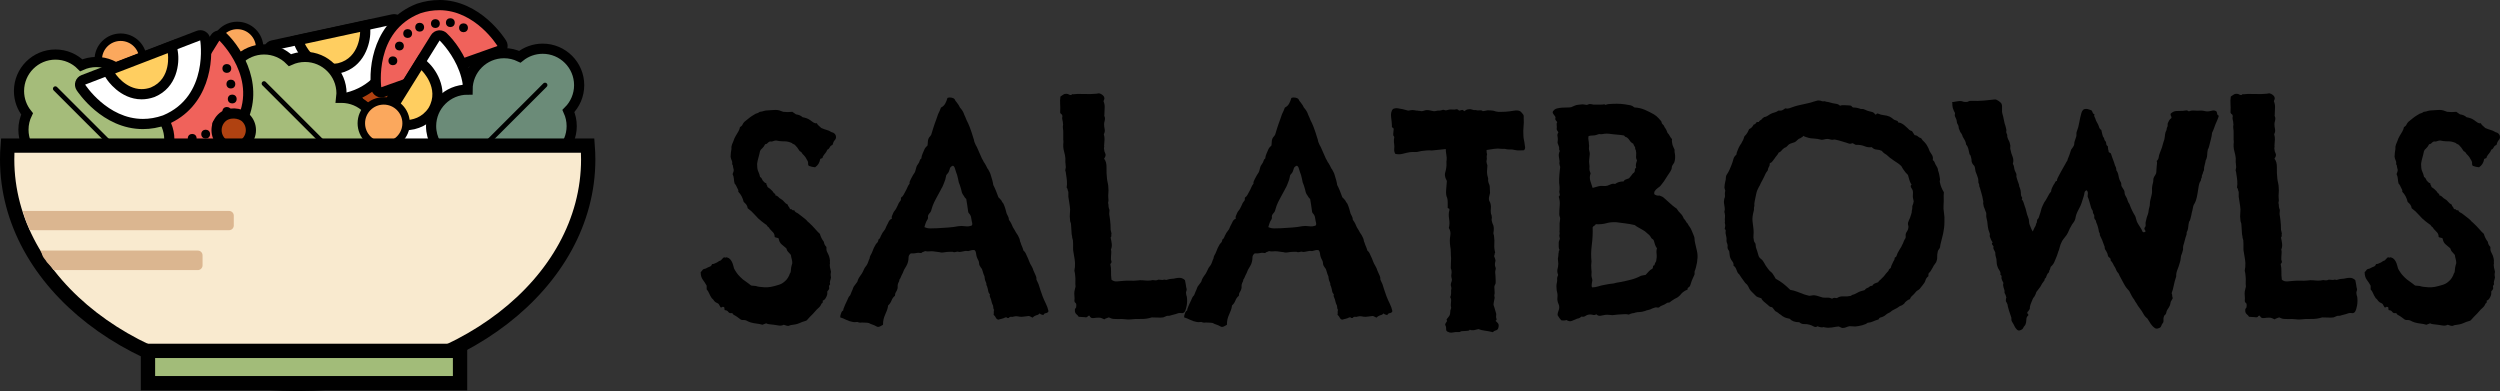 <?xml version="1.0" encoding="UTF-8"?><svg id="Ebene_2" xmlns="http://www.w3.org/2000/svg" viewBox="0 0 803.71 125.72"><rect x="0" y="0" width="803.71" height="125.72" fill="#333333" stroke="none"/><defs><style>.cls-1{fill:#6b8b78;}.cls-1,.cls-2,.cls-3,.cls-4,.cls-5,.cls-6,.cls-7,.cls-8{stroke:#000;}.cls-1,.cls-2,.cls-3,.cls-4,.cls-5,.cls-7,.cls-8{stroke-miterlimit:10;}.cls-1,.cls-3,.cls-8{stroke-width:3.27px;}.cls-9{fill:#fff;}.cls-2{stroke-width:3.79px;}.cls-2,.cls-8{fill:#b04211;}.cls-3{fill:#a5bc7a;}.cls-10{fill:#dbb690;}.cls-4{fill:#f9eacf;}.cls-4,.cls-7{stroke-width:4.6px;}.cls-5{fill:#fba85d;stroke-width:2.4px;}.cls-6{fill:none;stroke-linecap:round;stroke-linejoin:round;stroke-width:1.53px;}.cls-11{fill:#ffce60;}.cls-12{fill:#f0625b;}.cls-7{fill:#a2bc79;}</style></defs><g id="Ebene_1-2"><g><rect class="cls-2" x="114.02" y="22.78" width="12.78" height="12.78" rx="6.39" ry="6.39" transform="translate(14.64 93.69) rotate(-45)"/><circle class="cls-5" cx="38.79" cy="19.16" r="7.2"/><circle class="cls-5" cx="76.28" cy="15.38" r="7.2"/><g><g><path class="cls-9" d="M107.44,31.79c-14.17,0-20.71-14.33-20.98-14.94-.2-.45-.19-.97,.04-1.41,.22-.44,.63-.75,1.11-.86L126.35,6.21c.11-.02,.23-.04,.35-.04,.37,0,.73,.12,1.02,.36,.38,.31,.61,.77,.61,1.27,0,.19-.05,19.49-16.77,23.59-1.45,.27-2.8,.4-4.12,.4h0Z"/><path d="M126.7,7.81s.13,18.15-15.52,21.99c-1.3,.24-2.54,.36-3.73,.36-13.27,0-19.48-13.97-19.48-13.97l19.37-4.19,19.37-4.19m0-3.27c-.23,0-.46,.02-.69,.07l-19.37,4.19-19.37,4.19c-.96,.21-1.78,.84-2.23,1.72-.45,.88-.47,1.91-.07,2.81,.29,.65,7.25,15.91,22.47,15.91,1.42,0,2.88-.14,4.33-.41,.06-.01,.12-.02,.18-.04,14.37-3.52,18.07-18.02,18.02-25.19,0-.99-.46-1.91-1.23-2.53-.59-.47-1.31-.72-2.05-.72h0Z"/></g><g><path class="cls-11" d="M106.96,22.13c-7.05,0-10.28-7.06-10.41-7.36l-.82-1.84,21.67-4.68v2.01c.04,3.32-1.68,10.03-8.34,11.66-.76,.15-1.44,.21-2.1,.21h0Z"/><path d="M115.77,10.27s.06,8.31-7.11,10.06c-.6,.11-1.16,.16-1.71,.16-6.07,0-8.92-6.39-8.92-6.39l8.87-1.92,8.87-1.92m3.24-4.05l-3.93,.85-8.87,1.92-8.87,1.92-3.93,.85,1.64,3.68c.15,.34,3.8,8.34,11.91,8.34,.76,0,1.54-.07,2.31-.22l.09-.02,.09-.02c7.65-1.88,9.62-9.5,9.6-13.26l-.03-4.03h0Z"/></g></g><g><path class="cls-3" d="M120.95,46.76c.36-1.13,.56-2.34,.56-3.59,0-6.47-5.25-11.72-11.72-11.72-.03,0-.06,0-.09,0,.06-.47,.09-.95,.09-1.44,0-6.47-5.25-11.72-11.72-11.72-1.73,0-3.38,.38-4.86,1.05-2.12-2.13-5.06-3.45-8.3-3.45-6.47,0-11.72,5.25-11.72,11.72,0,2.78,.97,5.34,2.59,7.35-.74,1.54-1.16,3.27-1.16,5.09,0,6.47,5.25,11.72,11.72,11.72,0,6.47,5.25,11.72,11.72,11.72,2.06,0,4-.54,5.69-1.47,2.04,3.46,5.8,5.78,10.1,5.78,6.47,0,11.72-5.25,11.72-11.72,0-3.81-1.82-7.19-4.63-9.33Z"/><line class="cls-6" x1="84.88" y1="26.87" x2="121.49" y2="63.48"/></g><g><g><path class="cls-12" d="M58.62,49.79c-5.31,0-9.41-1.48-9.58-1.54-.46-.17-.82-.54-.99-1-.16-.47-.1-.98,.16-1.4L69.13,12.18c.26-.42,.69-.7,1.18-.76,.07,0,.14-.01,.21-.01,.42,0,.82,.16,1.13,.45,.14,.13,13.97,13.59,5.29,28.45-4.11,6.22-10.42,9.47-18.32,9.47h0Z"/><path d="M70.52,13.05s13.13,12.52,5.01,26.44c-4.61,6.98-11.42,8.66-16.91,8.66-5.08,0-9.02-1.44-9.02-1.44l10.46-16.83,10.46-16.83m0-3.27c-.14,0-.28,0-.41,.03-.98,.12-1.85,.68-2.37,1.52l-10.46,16.83-10.46,16.83c-.52,.84-.64,1.86-.31,2.79s1.04,1.67,1.97,2.01c.18,.07,4.55,1.64,10.14,1.64,8.47,0,15.26-3.5,19.64-10.13,.03-.05,.07-.1,.1-.15,7.46-12.78-.39-25.51-5.57-30.46-.61-.58-1.42-.9-2.26-.9h0Z"/></g><circle cx="72.92" cy="22.01" r="1.42"/><circle cx="74.22" cy="27.03" r="1.42"/><circle cx="74.66" cy="31.83" r="1.42"/><circle cx="72.92" cy="35.82" r="1.42"/><circle cx="69.7" cy="39.89" r="1.42"/><circle cx="66.12" cy="43.12" r="1.42"/><circle cx="61.79" cy="44.48" r="1.42"/></g><g><g><path class="cls-12" d="M122.58,29.68c-.3,0-.59-.08-.85-.24-.42-.26-.7-.69-.77-1.18-.03-.19-2.43-19.33,13.62-25.53,2.26-.73,4.45-1.09,6.59-1.09,12.53,0,19.85,11.8,20.16,12.3,.26,.42,.31,.93,.14,1.4-.16,.46-.53,.83-.99,.99l-37.35,13.25c-.18,.06-.36,.09-.55,.09Z"/><path d="M141.17,3.27c11.75,0,18.76,11.52,18.76,11.52l-18.68,6.63-18.68,6.63s-2.45-17.98,12.59-23.79c2.12-.69,4.12-.98,6-.98m0-3.27c-2.32,0-4.68,.38-7.01,1.14-.06,.02-.11,.04-.17,.06-13.8,5.33-15.62,20.18-14.65,27.28,.13,.98,.7,1.84,1.54,2.35,.52,.32,1.11,.48,1.7,.48,.37,0,.74-.06,1.09-.19l18.68-6.63,18.68-6.63c.93-.33,1.66-1.06,1.99-1.99,.33-.93,.22-1.96-.29-2.8-.33-.53-8.12-13.09-21.56-13.09h0Z"/></g><circle cx="126.3" cy="19.54" r="1.42"/><circle cx="128.41" cy="14.8" r="1.42"/><circle cx="131.06" cy="10.78" r="1.42"/><circle cx="134.92" cy="8.75" r="1.42"/><circle cx="139.97" cy="7.58" r="1.42"/><circle cx="144.78" cy="7.28" r="1.42"/><circle cx="149.01" cy="8.93" r="1.42"/></g><g><path class="cls-3" d="M53.87,48.41c.36-1.13,.56-2.34,.56-3.59,0-6.47-5.25-11.72-11.72-11.72-.03,0-.06,0-.09,0,.06-.47,.09-.95,.09-1.44,0-6.47-5.25-11.72-11.72-11.72-1.73,0-3.38,.38-4.86,1.05-2.12-2.13-5.06-3.45-8.3-3.45-6.47,0-11.72,5.25-11.72,11.72,0,2.78,.97,5.34,2.59,7.35-.74,1.54-1.16,3.27-1.16,5.09,0,6.47,5.25,11.72,11.72,11.72,0,6.47,5.25,11.72,11.72,11.72,2.06,0,4-.54,5.69-1.47,2.04,3.46,5.8,5.78,10.1,5.78,6.47,0,11.72-5.25,11.72-11.72,0-3.81-1.82-7.19-4.63-9.33Z"/><line class="cls-6" x1="17.79" y1="28.52" x2="54.41" y2="65.13"/></g><g><g><path class="cls-9" d="M129.43,49.75c-5.31,0-9.41-1.48-9.58-1.54-.46-.17-.82-.54-.99-1-.16-.47-.1-.98,.16-1.4l20.92-33.66c.26-.42,.69-.7,1.18-.76,.07,0,.14-.01,.21-.01,.42,0,.82,.16,1.13,.45,.14,.13,13.97,13.59,5.29,28.45-4.11,6.22-10.42,9.47-18.32,9.47h0Z"/><path d="M141.33,13.01s13.13,12.52,5.01,26.44c-4.61,6.98-11.42,8.66-16.91,8.66-5.08,0-9.02-1.44-9.02-1.44l10.46-16.83,10.46-16.83m0-3.27c-.14,0-.28,0-.41,.03-.98,.12-1.85,.68-2.37,1.52l-10.46,16.83-10.46,16.83c-.52,.84-.64,1.86-.31,2.79s1.04,1.67,1.97,2.01c.18,.07,4.55,1.64,10.14,1.64,8.47,0,15.26-3.5,19.64-10.13,.03-.05,.07-.1,.1-.15,7.46-12.78-.39-25.51-5.57-30.46-.61-.58-1.42-.9-2.26-.9h0Z"/></g><g><path class="cls-11" d="M130.05,40.27c-2.58,0-4.61-.73-4.69-.76l-1.89-.69,11.7-18.83,1.46,1.39c2.4,2.29,6.03,8.19,2.58,14.11-2.08,3.15-5.23,4.77-9.15,4.77h0Z"/><path d="M135.5,22.57s6.01,5.73,2.29,12.1c-2.11,3.2-5.23,3.96-7.74,3.96-2.32,0-4.13-.66-4.13-.66l4.79-7.7,4.79-7.7m-.65-5.15l-2.12,3.42-4.79,7.7-4.79,7.7-2.12,3.42,3.78,1.38c.24,.09,2.43,.86,5.25,.86,4.44,0,8.15-1.93,10.47-5.43l.05-.08,.05-.08c3.97-6.81-.13-13.52-2.86-16.12l-2.91-2.78h0Z"/></g></g><g><g><path class="cls-9" d="M45.97,39.88c-12.22,0-19.65-11.29-19.96-11.78-.27-.41-.33-.93-.18-1.39,.15-.47,.51-.84,.97-1.02L63.78,11.46c.19-.07,.39-.11,.59-.11,.28,0,.56,.07,.81,.22,.43,.25,.72,.67,.8,1.16,.03,.19,2.94,19.26-12.94,25.88-2.41,.85-4.76,1.27-7.08,1.27h0Z"/><path d="M64.37,12.98s2.92,17.91-11.96,24.11c-2.27,.8-4.43,1.14-6.45,1.14-11.47,0-18.59-11.03-18.59-11.03l18.5-7.11,18.5-7.11m0-3.27c-.4,0-.8,.07-1.17,.22l-18.5,7.11-18.5,7.11c-.92,.35-1.63,1.1-1.94,2.04-.31,.94-.17,1.96,.36,2.79,.33,.51,8.23,12.52,21.34,12.52,2.5,0,5.04-.45,7.54-1.33,.06-.02,.11-.04,.17-.07,13.65-5.69,15.08-20.58,13.93-27.66-.16-.97-.75-1.82-1.6-2.31-.5-.29-1.06-.43-1.63-.43h0Z"/></g><g><path class="cls-11" d="M45.53,30.29c-6.07,0-9.73-5.56-9.88-5.8l-1.09-1.69,20.69-7.96,.32,1.99c.53,3.28-.13,10.17-6.46,12.81-1.25,.44-2.42,.65-3.58,.65h0Z"/><path d="M53.95,17.09s1.34,8.2-5.47,11.04c-1.04,.37-2.03,.52-2.95,.52-5.25,0-8.51-5.05-8.51-5.05l8.47-3.26,8.47-3.26m2.58-4.5l-3.76,1.45-8.47,3.26-8.47,3.26-3.76,1.45,2.18,3.38c.17,.27,4.3,6.55,11.26,6.55,1.35,0,2.71-.24,4.04-.71l.09-.03,.08-.03c7.27-3.03,8.05-10.86,7.44-14.58l-.65-3.97h0Z"/></g></g><g><path class="cls-1" d="M155.32,63.42c1.13,.36,2.34,.56,3.59,.56,6.47,0,11.72-5.25,11.72-11.72,0-.03,0-.06,0-.09,.47,.06,.95,.09,1.44,.09,6.47,0,11.72-5.25,11.72-11.72,0-1.73-.38-3.38-1.05-4.86,2.13-2.12,3.45-5.06,3.45-8.3,0-6.47-5.25-11.72-11.72-11.72-2.78,0-5.34,.97-7.35,2.59-1.54-.74-3.27-1.16-5.09-1.16-6.47,0-11.72,5.25-11.72,11.72-6.47,0-11.72,5.25-11.72,11.72,0,2.06,.54,4,1.47,5.69-3.46,2.04-5.78,5.8-5.78,10.1,0,6.47,5.25,11.72,11.72,11.72,3.81,0,7.19-1.82,9.33-4.63Z"/><line class="cls-6" x1="175.22" y1="27.35" x2="138.6" y2="63.96"/></g><circle class="cls-5" cx="123.36" cy="39.63" r="7.2"/><rect class="cls-8" x="69.63" y="36.33" width="11.04" height="11.04" rx="5.52" ry="5.52" transform="translate(-7.59 65.39) rotate(-45)"/><g><g><path class="cls-4" d="M2.48,46.81c-.12,1.47-.18,2.95-.18,4.44,0,39.86,41.82,72.17,93.4,72.17s93.4-32.31,93.4-72.17c0-1.49-.07-2.97-.18-4.44H2.48Z"/><rect class="cls-7" x="47.57" y="112.8" width="100.33" height="10.39"/></g><path class="cls-10" d="M63.59,80.54H12.98c.07,.09,.12,.19,.17,.31,.1,.14,.19,.31,.24,.52,.09,.36,.22,.69,.38,1.02,.16,.29,.32,.58,.54,.83,.29,.34,.54,.68,.74,1.05,.04,.04,.07,.08,.11,.12,.63,.72,1.49,1.51,2.04,2.4,.22,.02,.44,.04,.67,.04H63.59c.85,0,1.53-.69,1.53-1.53v-3.22c0-.85-.69-1.53-1.53-1.53Z"/></g><path class="cls-10" d="M73.64,67.81H7.33s.03,.07,.04,.11c.38,1.22,.69,2.43,1.18,3.62,.32,.8,.77,1.53,.98,2.36,.35,.06,.71,.1,1.07,.1h63.05c.83,0,1.51-.67,1.51-1.51v-3.17c0-.83-.67-1.51-1.51-1.51Z"/></g><g><path d="M268.72,43.73c.12,.49,.01,.92-.32,1.28-.34,.37-.57,.85-.69,1.46-.12,.12-.27,.23-.46,.32s-.34,.26-.46,.5c-.25,.49-.52,.76-.82,.82-.18,.49-.41,.89-.69,1.19-.27,.31-.53,.67-.78,1.1,0,.31-.11,.47-.32,.5-.21,.03-.38,.11-.5,.23-.18,1.16-.73,2.04-1.65,2.65-.67-.06-1.34-.21-2.01-.46-.18-.18-.26-.43-.23-.73,.03-.3-.02-.58-.14-.82-.12-.24-.25-.46-.37-.64-.12-.18-.25-.4-.37-.64-.12-.18-.27-.37-.46-.55-.18-.18-.34-.33-.46-.46-.18-.37-.37-.59-.55-.69s-.31-.17-.37-.23c-.12-.18-.24-.37-.37-.55-.12-.18-.25-.37-.37-.55-.12-.12-.26-.27-.41-.46-.15-.18-.29-.33-.41-.46-.31-.18-.52-.29-.64-.32-.12-.03-.21-.11-.27-.23-.86-.37-1.62-.55-2.29-.55s-1.25-.03-1.74-.09c-.18,0-.37-.03-.55-.09-.18-.06-.4-.09-.64-.09-.12,0-.27,.03-.46,.09-.18,.06-.37,.12-.55,.18-.18,.06-.37,.08-.55,.05-.18-.03-.34-.01-.46,.05-.24,.12-.46,.29-.64,.5-.18,.21-.43,.32-.73,.32-.31,.61-.63,1.05-.96,1.33-.34,.27-.56,.56-.69,.87-.06,.18-.15,.58-.27,1.19-.12,.49-.27,1.07-.46,1.74-.18,.67-.25,1.28-.18,1.83,0,.73,.12,1.36,.37,1.88,.24,.52,.43,1.08,.55,1.69,.24,.12,.41,.27,.5,.46s.2,.4,.32,.64c.18,.18,.35,.37,.5,.55,.15,.18,.38,.31,.69,.37,0,.31,.06,.52,.18,.64,.12,.12,.18,.31,.18,.55,.61,.37,1.16,.82,1.65,1.37,.24,.43,.47,.69,.69,.78,.21,.09,.26,.26,.14,.5,.43,.12,.73,.27,.92,.46,.18,.18,.33,.34,.46,.46,.67,.37,1.16,.75,1.46,1.14,.3,.4,.7,.72,1.19,.96,.06,.31,.18,.55,.37,.73,.18,.18,.3,.43,.37,.73,.3-.06,.52,0,.64,.18,.12,.18,.37,.24,.73,.18,.12,.31,.29,.52,.5,.64,.21,.12,.44,.24,.69,.37,.67,.55,1.22,.98,1.65,1.28,.43,.31,.82,.64,1.19,1.01,.12,.18,.24,.32,.37,.41,.12,.09,.24,.2,.37,.32,.85,.79,1.52,1.48,2.01,2.06,.49,.58,.98,1.08,1.46,1.51,.24,.92,.67,1.77,1.28,2.56,.06,.61,.33,1.16,.82,1.65-.06,.61,0,1.11,.18,1.51,.18,.4,.37,.78,.55,1.14,.12,.31,.23,.67,.32,1.1,.09,.43,.11,.79,.05,1.1,.06,.31,.06,.53,0,.69-.06,.15-.06,.32,0,.5,0,.31,.05,.61,.14,.92,.09,.31,.17,.64,.23,1.01-.12,.61-.15,1.02-.09,1.24,.06,.21,.09,.41,.09,.59-.06,.37-.15,.73-.28,1.1-.12,.37-.12,.73,0,1.1-.37,.37-.46,.76-.27,1.19-.06,.31-.15,.52-.27,.64-.12,.12-.24,.27-.37,.46,.06,.55,0,1.04-.18,1.46-.12,.31-.29,.61-.5,.92-.21,.31-.47,.49-.78,.55,.06,.43,.01,.69-.14,.78-.15,.09-.26,.2-.32,.32-.18,.49-.47,.9-.87,1.24-.4,.34-.72,.66-.96,.96-.25,.31-.52,.61-.82,.92-.31,.31-.61,.61-.92,.92-.18,.18-.38,.4-.59,.64-.21,.24-.38,.43-.5,.55-.12,.12-.32,.21-.59,.27-.27,.06-.56,.15-.87,.27-.67,.3-1.21,.52-1.6,.64-.4,.12-.84,.21-1.33,.27-.61,.06-.99,.14-1.14,.23-.15,.09-.29,.14-.41,.14-.31,0-.57-.05-.78-.14-.21-.09-.44-.17-.69-.23-.49,.24-.98,.33-1.46,.27-.49-.06-1.07-.15-1.74-.27-.31-.06-.72-.11-1.24-.14-.52-.03-.93-.14-1.24-.32-.37,.12-.76,.27-1.19,.46-.61-.18-1.22-.31-1.83-.37-.61-.06-1.25-.18-1.92-.37-.25-.06-.49-.15-.73-.27-.24-.12-.49-.24-.73-.37-.31-.12-.61-.17-.92-.14-.31,.03-.58-.02-.82-.14-.18-.12-.37-.26-.55-.41-.18-.15-.37-.29-.55-.41-.43-.3-.78-.52-1.05-.64-.27-.12-.47-.33-.59-.64-.61,.12-1.04,0-1.28-.37-.24-.37-.61-.55-1.1-.55-.12-.12-.17-.29-.14-.5,.03-.21-.02-.38-.14-.5-.31-.12-.5-.12-.59,0-.09,.12-.26,.15-.5,.09-.12-.24-.23-.43-.32-.55-.09-.12-.2-.3-.32-.55-.12-.12-.34-.24-.64-.37-.31-.12-.58-.33-.82-.64-.18-.3-.34-.5-.46-.59-.12-.09-.21-.17-.27-.23-.37-.55-.66-1.08-.87-1.6-.21-.52-.47-.93-.78-1.24v-1.19c-.37-.67-.78-1.31-1.24-1.92-.46-.61-.69-1.43-.69-2.47,.18-.12,.32-.26,.41-.41,.09-.15,.2-.29,.32-.41,.18-.12,.38-.2,.59-.23,.21-.03,.41-.11,.59-.23,.3-.18,.64-.33,1.01-.46,.37-.12,.61-.4,.73-.82,.3,0,.58-.06,.82-.18,.24-.12,.52-.24,.82-.37,.43-.3,.7-.47,.82-.5,.12-.03,.24-.08,.37-.14,.18-.18,.35-.37,.5-.55,.15-.18,.32-.33,.5-.46,.37,.12,.59,.14,.69,.05,.09-.09,.38-.01,.87,.23,.67,.43,1.16,1.25,1.46,2.47,.12,.61,.29,1.07,.5,1.37,.21,.31,.41,.61,.6,.92,.24,.37,.64,.82,1.19,1.37,.55,.55,1.07,.98,1.56,1.28,.3,.18,.64,.43,1.01,.73,.37,.31,.64,.52,.82,.64,.18,.06,.41,.09,.69,.09s.56,.03,.87,.09c.24,.06,.46,.12,.64,.18,.18,.06,.37,.09,.55,.09,1.04,.12,1.89,.17,2.56,.14,.67-.03,1.43-.17,2.29-.41,.49-.12,.96-.26,1.42-.41,.46-.15,.87-.35,1.24-.6,.49-.37,.87-.7,1.14-1.01,.28-.3,.56-.76,.87-1.37,.12-.43,.23-.69,.32-.78,.09-.09,.14-.2,.14-.32,.06-.18,.09-.4,.09-.64s.03-.52,.09-.82c.06-.24,.12-.5,.18-.78,.06-.27,.12-.47,.18-.6,0-.49-.06-.93-.18-1.33-.12-.4-.21-.84-.27-1.33-.24-.3-.52-.61-.82-.92-.31-.3-.52-.7-.64-1.19-.49-.43-.99-.85-1.51-1.28-.52-.43-.84-1.07-.96-1.92-.18-.12-.4-.2-.64-.23-.24-.03-.46-.11-.64-.23,0-.61-.17-1.1-.5-1.46-.34-.37-.69-.73-1.05-1.1-.12-.24-.23-.41-.32-.5-.09-.09-.23-.2-.41-.32-.24-.43-.49-.67-.73-.73-.37-.3-.76-.61-1.19-.92-.73-.55-1.45-1.24-2.15-2.06-.7-.82-1.48-1.54-2.33-2.15-.06-.49-.21-.88-.46-1.19-.24-.3-.52-.58-.82-.82-.31-1.34-.89-2.44-1.74-3.29,.06-.3,.03-.55-.09-.73-.12-.18-.24-.43-.37-.73-.18-.43-.34-.72-.46-.87-.12-.15-.21-.26-.27-.32-.12-.49-.2-.99-.23-1.51-.03-.52-.17-1.02-.41-1.51,.06-.24,.14-.46,.23-.64s.14-.43,.14-.73c-.18-.67-.28-1.13-.28-1.37s-.09-.37-.27-.37c.12-.43,.09-.84-.09-1.24-.18-.4-.31-.81-.37-1.24,0-.43,.03-.87,.09-1.33,.06-.46,.12-.84,.18-1.14-.06-.49,0-.98,.18-1.46,.18-.49,.33-.85,.46-1.1,.18-.61,.43-1.16,.73-1.65,.3-.49,.59-.98,.87-1.46,.27-.49,.44-.94,.5-1.37,.43-.24,.7-.52,.82-.82,.12-.3,.33-.61,.64-.92,.73-.61,1.19-.98,1.37-1.1,.37-.3,.75-.58,1.14-.82,.4-.24,.75-.46,1.05-.64,.61-.18,.98-.33,1.1-.46,.12-.12,.24-.18,.37-.18,.49-.06,.79-.12,.92-.18,.12-.06,.21-.09,.27-.09,.43-.12,.85-.18,1.28-.18s.88-.03,1.37-.09c.3,0,.64-.01,1.01-.05,.37-.03,.79,.02,1.28,.14,.24,.06,.46,.14,.64,.23s.4,.17,.64,.23c.92,.12,1.89,.12,2.93,0,.18,.12,.38,.26,.59,.41,.21,.15,.41,.29,.59,.41,.92,.12,1.62,.43,2.11,.92,.97,.18,1.71,.44,2.2,.78,.49,.34,.95,.66,1.37,.96,.18,.06,.33,.12,.46,.18,.12,.06,.3,.06,.55,0,.18,.37,.41,.66,.69,.87,.28,.21,.53,.44,.78,.69,.73,.31,1.33,.52,1.79,.64,.46,.12,.87,.31,1.24,.55,.18,.12,.37,.2,.55,.23,.18,.03,.33,.11,.46,.23,.3,.18,.52,.49,.64,.92Z"/><path d="M337.08,100.02c-.12,.37-.4,.58-.82,.64-.43,.06-.7,.27-.82,.64-.61-.12-1.01-.3-1.19-.55-.31,.31-.55,.47-.73,.5-.18,.03-.34,.08-.46,.14-.49,.18-.86,.43-1.1,.73-.18-.06-.37-.15-.55-.27-.18-.12-.4-.21-.64-.27-.67,.06-1.16,.12-1.46,.18-.31,.06-.58,.09-.82,.09-.49,0-.92-.05-1.28-.14-.37-.09-.79-.08-1.28,.05-.24,.12-.52,.15-.82,.09-.31-.06-.58,.06-.82,.37-.31,.06-.49,.03-.55-.09-.06-.12-.25-.15-.55-.09-.31,.18-.66,.32-1.05,.41-.4,.09-.81,.2-1.24,.32-.37-.12-.63-.35-.78-.69-.15-.33-.38-.62-.69-.87,.06-.3,.08-.61,.05-.92-.03-.3,.01-.52,.14-.64-.18-.18-.27-.38-.27-.59s-.03-.47-.09-.78c-.24-.49-.4-.88-.46-1.19-.12-.61-.27-1.1-.46-1.46-.18-.37-.21-.7-.09-1.01-.31-.3-.49-.65-.55-1.05-.06-.4-.18-.9-.37-1.51-.18-.3-.26-.53-.23-.69,.03-.15,.01-.29-.05-.41-.31-.67-.46-1.13-.46-1.37s-.03-.49-.09-.73c-.25-.55-.41-1.01-.5-1.37-.09-.37-.2-.7-.32-1.01-.12-.18-.24-.35-.37-.5-.12-.15-.25-.35-.37-.59-.12-.24-.18-.5-.18-.78s-.06-.53-.18-.78c-.12-.24-.23-.46-.32-.64-.09-.18-.17-.37-.23-.55-.12-.37-.2-.75-.23-1.14-.03-.4-.17-.75-.41-1.05-.37-.12-.73-.12-1.1,0-.37,.12-.7,.21-1.01,.27-.18,0-.38-.01-.59-.05-.21-.03-.41-.01-.59,.05-.43,.06-.81,.14-1.14,.23-.34,.09-.69,.08-1.05-.05-.24,0-.44,.03-.59,.09-.15,.06-.38,.09-.69,.09-.18-.12-.5-.17-.96-.14-.46,.03-.87,.05-1.24,.05-.43,.06-.86,.12-1.28,.18-.43,.06-.76,.03-1.01-.09-.67-.06-1.13-.12-1.37-.18-.24-.06-.46-.09-.64-.09-.49-.06-.95-.06-1.37,0-.43,.06-.88,.03-1.37-.09-.18,.12-.4,.21-.64,.27-.25,.06-.43,.18-.55,.37-.67-.12-1.24-.12-1.69,0-.46,.12-1.02,.15-1.69,.09-.49,.37-.73,.79-.73,1.28s-.06,.98-.18,1.46c-.12,.49-.31,.93-.55,1.33-.24,.4-.49,.81-.73,1.24-.12,.31-.24,.61-.37,.92-.12,.31-.27,.61-.46,.92-.12,.31-.21,.52-.27,.64-.06,.12-.12,.24-.18,.37-.06,.12-.12,.18-.18,.18-.06,.49-.15,.81-.27,.96-.12,.15-.18,.29-.18,.41-.12,.31-.17,.58-.14,.82,.03,.24,.01,.52-.05,.82-.12,.43-.29,.79-.5,1.1-.21,.31-.32,.7-.32,1.19-.49,.37-.85,.87-1.1,1.51-.25,.64-.61,1.18-1.1,1.6-.06,.55-.18,1.07-.37,1.56-.18,.49-.38,.96-.59,1.42-.21,.46-.38,.95-.5,1.46-.12,.52-.18,1.11-.18,1.78-.18,.12-.49,.29-.92,.5-.43,.21-.79,.23-1.1,.05-.55-.31-1.02-.52-1.42-.64-.4-.12-.75-.27-1.05-.46-.12-.06-.46-.11-1.01-.14-.55-.03-.98-.05-1.28-.05-.43,.06-.73,.06-.92,0-.18-.06-.37-.12-.55-.18-.24,0-.47,.01-.69,.05-.21,.03-.47,.01-.78-.05-.73-.12-1.43-.35-2.11-.69-.67-.33-1.31-.6-1.92-.78,0-.3,.03-.56,.09-.78,.06-.21,.15-.47,.27-.78,.12-.3,.27-.5,.46-.59,.18-.09,.24-.26,.18-.5,.18-.49,.38-.98,.59-1.46,.21-.49,.44-.98,.69-1.46,.24-.61,.43-.99,.55-1.14,.12-.15,.24-.29,.37-.41,.24-.61,.41-1.02,.5-1.24,.09-.21,.17-.38,.23-.5,.12-.3,.21-.55,.27-.73,.06-.18,.21-.43,.46-.73l.82-1.1c.18-.61,.37-1.05,.55-1.33,.18-.27,.33-.5,.46-.69,.3-.37,.55-.75,.73-1.14,.18-.4,.4-.84,.64-1.33,.24-.3,.46-.59,.64-.87,.18-.27,.33-.6,.46-.96,.12-.43,.21-.69,.27-.78,.06-.09,.12-.2,.18-.32,.06-.37,.11-.59,.14-.69,.03-.09,.08-.2,.14-.32,.3-.49,.56-1.04,.78-1.65,.21-.61,.47-1.16,.78-1.65,.12-.3,.32-.58,.59-.82,.27-.24,.41-.58,.41-1.01,.3-.18,.52-.44,.64-.78,.12-.33,.27-.66,.46-.96,.12-.3,.29-.58,.5-.82,.21-.24,.41-.52,.59-.82,.12-.3,.26-.62,.41-.96,.15-.33,.32-.66,.5-.96,.12-.3,.27-.59,.46-.87,.18-.27,.46-.47,.82-.6-.12-.3-.11-.62,.05-.96,.15-.33,.29-.65,.41-.96,.12-.24,.27-.47,.46-.69,.18-.21,.33-.44,.46-.69l.46-.92c.24-.61,.44-.99,.59-1.14s.26-.29,.32-.41c.12-.18,.17-.37,.14-.55-.03-.18-.02-.33,.05-.46,.37-.24,.64-.55,.82-.92,.18-.37,.4-.76,.64-1.19,.18-.3,.37-.69,.55-1.14s.43-.87,.73-1.24c-.06-.3-.03-.56,.09-.78,.12-.21,.24-.47,.37-.78,.12-.18,.23-.38,.32-.59,.09-.21,.2-.41,.32-.6,.43-.55,.69-1.04,.78-1.46,.09-.43,.2-.82,.32-1.19,.12-.3,.26-.55,.41-.73,.15-.18,.29-.4,.41-.64,.12-.24,.21-.49,.28-.73,.06-.24,.21-.43,.46-.55,.06-.61,.2-1.13,.41-1.56,.21-.43,.41-.88,.59-1.37,.18-.43,.52-.85,1.01-1.28,.06-.37,.09-.73,.09-1.1s.06-.7,.18-1.01c.12-.3,.27-.55,.46-.73,.18-.18,.33-.4,.46-.64,.24-.79,.44-1.45,.6-1.97,.15-.52,.32-1.02,.5-1.51,.18-.43,.37-.93,.55-1.51,.18-.58,.37-1.11,.55-1.6,.18-.37,.35-.72,.5-1.05,.15-.33,.29-.69,.41-1.05,.61-.3,1.07-.73,1.37-1.28,.3-.55,.55-1.16,.73-1.83,.37-.12,.62-.17,.78-.14,.15,.03,.32,.05,.5,.05,.61,.12,.98,.34,1.1,.64,.12,.31,.3,.58,.55,.82,.3,.37,.53,.69,.69,.96,.15,.27,.29,.54,.41,.78,.24,.24,.5,.58,.78,1.01,.27,.43,.47,.86,.59,1.28,.12,.24,.24,.52,.37,.82,.12,.31,.24,.61,.37,.92,.18,.31,.35,.64,.5,1.01,.15,.37,.32,.76,.5,1.19,.18,.49,.38,1.05,.6,1.69,.21,.64,.41,1.27,.59,1.88,.12,.31,.2,.58,.23,.82,.03,.24,.11,.49,.23,.73,.12,.31,.23,.55,.32,.73,.09,.18,.2,.37,.32,.55,.24,.55,.5,1.14,.78,1.78s.56,1.3,.87,1.97c.12,.18,.23,.37,.32,.55,.09,.18,.2,.4,.32,.64,.12,.12,.23,.27,.32,.46,.09,.18,.2,.37,.32,.55,.12,.18,.23,.4,.32,.64,.09,.24,.23,.46,.41,.64,.18,.37,.35,.69,.5,.96,.15,.27,.29,.66,.41,1.14,.12,.37,.26,.82,.41,1.37,.15,.55,.26,1.07,.32,1.56,.3,.55,.59,1.18,.87,1.88,.28,.7,.53,1.39,.78,2.06,.18,.18,.35,.35,.5,.5,.15,.15,.32,.35,.5,.59,.12,.31,.24,.52,.37,.64,.12,.12,.21,.24,.27,.37,.24,.55,.44,1.08,.59,1.6,.15,.52,.29,1.02,.41,1.51,.12,.31,.27,.61,.46,.92,.18,.31,.27,.67,.27,1.1,.37,.49,.64,.93,.82,1.33,.18,.4,.33,.75,.46,1.05,.3,.49,.52,.84,.64,1.05,.12,.21,.24,.44,.37,.69,.43,.55,.76,1.13,1.01,1.74,.12,.24,.2,.5,.23,.78,.03,.27,.11,.5,.23,.69,.12,.43,.27,.84,.46,1.24,.18,.4,.33,.84,.46,1.33,.3,.24,.53,.52,.69,.82,.15,.31,.29,.61,.41,.92,.12,.18,.24,.44,.37,.78,.12,.34,.24,.66,.37,.96,.18,.49,.43,.98,.73,1.46,.3,.49,.52,.98,.64,1.46,.12,.31,.26,.61,.41,.92,.15,.31,.29,.61,.41,.92,.12,.31,.17,.56,.14,.78-.03,.21,.01,.41,.14,.6,.12,.31,.3,.7,.55,1.19,.37,1.22,.79,2.5,1.28,3.84,.3,.79,.65,1.59,1.05,2.38,.4,.79,.69,1.62,.87,2.47Zm-24.62-27.55c.12-.24,.15-.49,.09-.73-.06-.24-.12-.52-.18-.82-.06-.24-.11-.52-.14-.82-.03-.3-.11-.58-.23-.82-.12-.24-.26-.44-.41-.6-.15-.15-.26-.32-.32-.5-.12-.85-.23-1.6-.32-2.24s-.2-1.3-.32-1.97c-.31-.24-.55-.55-.73-.92-.37-.49-.59-.9-.69-1.24-.09-.33-.17-.65-.23-.96-.12-.49-.24-.9-.37-1.24-.12-.33-.24-.65-.37-.96-.12-.49-.21-.92-.27-1.28-.06-.37-.15-.73-.27-1.1-.06-.18-.12-.35-.18-.5-.06-.15-.12-.32-.18-.5-.12-.37-.24-.76-.37-1.19-.12-.43-.34-.7-.64-.82-.61,.24-.95,.61-1.01,1.1-.18,.67-.4,1.13-.64,1.37-.24,.24-.4,.43-.46,.55-.12,.67-.23,1.14-.32,1.42-.09,.27-.2,.56-.32,.87-.12,.31-.23,.58-.32,.82-.09,.24-.2,.49-.32,.73-.12,.18-.23,.37-.32,.55-.09,.18-.17,.34-.23,.46-.55,1.04-1.04,1.94-1.46,2.7-.43,.76-.79,1.54-1.1,2.33-.12,.31-.21,.59-.27,.87-.06,.27-.15,.56-.27,.87-.12,.24-.27,.46-.46,.64-.18,.18-.34,.43-.46,.73-.06,.18-.08,.35-.04,.5,.03,.15,.01,.35-.05,.59-.43,.67-.69,1.21-.78,1.6-.09,.4-.2,.75-.32,1.05,.67,.31,1.36,.44,2.06,.41,.7-.03,1.39-.05,2.06-.05,1.16-.06,2.35-.14,3.57-.23,1.22-.09,2.26-.23,3.11-.41,.73-.12,1.49-.12,2.29,0,.79,.12,1.52,.03,2.2-.27Z"/><path d="M381.56,95.44c.12,.92,.11,1.83-.05,2.75-.15,.92-.38,1.62-.69,2.1-.31,.31-.61,.43-.92,.37-.31-.06-.64-.06-1.01,0-.67,.24-1.4,.46-2.2,.64-.49,.18-.84,.26-1.05,.23-.21-.03-.41-.01-.59,.05-.18,.06-.37,.14-.55,.23s-.37,.17-.55,.23c-.49,.06-1.05,.08-1.69,.05-.64-.03-1.3-.05-1.97-.05-1.16,.37-2.35,.54-3.57,.5-1.22-.03-2.29,.02-3.2,.14-.55,.06-1.16,.05-1.83-.05-.67-.09-1.4-.11-2.2-.05-.49,0-.98-.01-1.46-.05-.49-.03-1.01-.2-1.56-.5-.25,.12-.49,.21-.73,.27-.24,.06-.49,.18-.73,.37-.31-.12-.58-.24-.82-.37-.25-.12-.55-.18-.92-.18-.55,0-1.13,.05-1.74,.14-.61,.09-1.04-.17-1.28-.78-.31,0-.5,.09-.59,.27-.09,.18-.29,.27-.59,.27-.31-.06-.64-.09-1.01-.09s-.79-.03-1.28-.09c-.18-.3-.4-.55-.64-.73-.25-.18-.43-.46-.55-.82-.06-.55-.05-.88,.05-1.01,.09-.12,.2-.27,.32-.46,.12-.79,.06-1.27-.18-1.42-.25-.15-.37-.41-.37-.78,.06-.49,.06-.98,0-1.46-.06-.49-.06-.98,0-1.46,.06-.3,.12-.58,.18-.82,.06-.24,.12-.49,.18-.73-.06-.61-.08-1.2-.05-1.78,.03-.58,.01-1.11-.05-1.6,0-.3-.03-.59-.09-.87-.06-.27-.12-.56-.18-.87,0-.24,.03-.47,.09-.69,.06-.21,.09-.44,.09-.69,.06-.73,.03-1.48-.09-2.24-.12-.76-.25-1.51-.37-2.24-.12-.49-.17-1.05-.14-1.69,.03-.64,.01-1.39-.05-2.24-.06-.24-.12-.46-.18-.64-.06-.18-.09-.4-.09-.64-.12-.43-.18-.87-.18-1.33s-.03-.93-.09-1.42c0-.24-.02-.49-.05-.73-.03-.24-.05-.46-.05-.64-.06-.18-.12-.35-.18-.5-.06-.15-.09-.32-.09-.5-.12-.85-.14-1.65-.05-2.38,.09-.73,.08-1.46-.05-2.2-.06-.55-.14-1.07-.23-1.56-.09-.49-.17-.98-.23-1.46v-1.56c-.12-.24-.2-.49-.23-.73-.03-.24-.14-.46-.32-.64,.12-.67,.15-1.37,.09-2.1-.06-.73-.15-1.43-.27-2.1,0-.24-.03-.47-.09-.69-.06-.21-.12-.44-.18-.69,0-.12,.03-.27,.09-.46,.06-.18,.09-.4,.09-.64,0-.12-.02-.29-.05-.5-.03-.21-.04-.38-.04-.5-.06-.37-.08-.75-.05-1.14,.03-.4,.01-.75-.05-1.05-.06-.49-.15-.93-.27-1.33-.12-.4-.21-.78-.27-1.14-.06-.3-.09-.58-.09-.82v-.82c.06-.49,.08-.82,.05-1.01-.03-.18-.05-.33-.05-.46v-2.43c0-.4-.03-.75-.09-1.05-.06-.49-.06-.84,0-1.05,.06-.21,.06-.41,0-.59,0-.37-.06-.76-.18-1.19-.12-.43-.12-.82,0-1.19,0-.3-.11-.52-.32-.64-.21-.12-.35-.3-.41-.55,.06-1.04,.06-1.94,0-2.7-.06-.76-.03-1.57,.09-2.43,.3-.18,.62-.4,.96-.64,.33-.24,.81-.3,1.42-.18,.37,.18,.62,.29,.78,.32,.15,.03,.27,.02,.37-.05,.09-.06,.17-.12,.23-.18,.06-.06,.18-.06,.37,0,.73-.12,1.86-.15,3.39-.09,1.52,.06,2.87,.03,4.03-.09,.18,0,.37-.03,.55-.09,.18-.06,.33-.06,.46,0,.3,.06,.61,.21,.92,.46,.3,.24,.49,.46,.55,.64,.12,.31,.15,.53,.09,.69-.06,.15-.15,.38-.27,.69,.3,.73,.43,1.45,.37,2.15-.06,.7-.09,1.45-.09,2.24-.06,.18-.05,.37,.05,.55s.14,.4,.14,.64c0,.31-.05,.61-.14,.92-.09,.31-.14,.61-.14,.92,0,.49,.06,1.01,.18,1.56,.12,.55,.03,1.1-.27,1.65,.18,.61,.26,1.19,.23,1.74-.03,.55-.08,1.22-.14,2.01,.06,.18,.06,.35,0,.5-.06,.15-.06,.32,0,.5,0,.49,.12,.96,.37,1.42,.24,.46,.12,1.02-.37,1.69,.55,.67,.81,1.62,.78,2.84-.03,1.22,.01,2.38,.14,3.48,.06,.55,.15,1.07,.27,1.56,.12,.49,.18,.98,.18,1.46,.06,.55,.06,1.13,0,1.74-.06,.61-.06,1.19,0,1.74,.06,.43,.06,.73,0,.92-.06,.18-.09,.34-.09,.46,.12,.49,.17,.79,.14,.92-.03,.12-.02,.24,.05,.37,0,.18,.03,.35,.09,.5,.06,.15,.12,.32,.18,.5,0,.24-.02,.46-.05,.64-.03,.18-.04,.4-.04,.64l.27,1.92c.06,.55,.11,1.05,.14,1.51,.03,.46,.05,1.02,.05,1.69,.06,.31,.12,.55,.18,.73,.06,.18,.09,.34,.09,.46-.06,.18-.08,.4-.05,.64,.03,.24-.04,.46-.23,.64,.18,.73,.3,1.42,.37,2.06,.06,.64-.03,1.24-.27,1.78,.12,.37,.15,.82,.09,1.37-.06,.55-.09,1.16-.09,1.83,.06,.18,.12,.4,.18,.64,.06,.24-.06,.52-.37,.82,.18,.86,.26,1.66,.23,2.43-.03,.76,.01,1.63,.14,2.61,.49,.43,1.1,.61,1.83,.55,.73-.06,1.43-.12,2.1-.18,.67-.06,1.37-.08,2.11-.05,.73,.03,1.43,.02,2.1-.05,.18,0,.37-.01,.55-.05,.18-.03,.33-.05,.46-.05,.61,0,1.16,.03,1.65,.09,.49,.06,1.07,.06,1.74,0,.12,0,.27-.03,.46-.09,.18-.06,.4-.06,.64,0,.43,.06,.75,.06,.96,0,.21-.06,.38-.12,.5-.18,.24,0,.47,.02,.69,.05,.21,.03,.44,.05,.69,.05,.37-.12,.61-.15,.73-.09,.12,.06,.24,.09,.37,.09,.79-.24,1.39-.37,1.79-.37s.81-.06,1.24-.18c.92-.18,1.6-.18,2.06,0,.46,.18,.78,.4,.96,.64,.06,.24,.11,.49,.14,.73,.03,.24,.08,.49,.14,.73,0,.24,.03,.47,.09,.69,.06,.21,.12,.44,.18,.69,0,.31-.05,.55-.14,.73-.09,.18-.11,.43-.05,.73,0,.18,.03,.37,.09,.55,.06,.18,.12,.37,.18,.55Z"/><path d="M447.64,100.02c-.12,.37-.4,.58-.82,.64-.43,.06-.7,.27-.82,.64-.61-.12-1.01-.3-1.19-.55-.31,.31-.55,.47-.73,.5-.18,.03-.34,.08-.46,.14-.49,.18-.86,.43-1.1,.73-.18-.06-.37-.15-.55-.27-.18-.12-.4-.21-.64-.27-.67,.06-1.16,.12-1.46,.18-.31,.06-.58,.09-.82,.09-.49,0-.92-.05-1.28-.14-.37-.09-.79-.08-1.28,.05-.24,.12-.52,.15-.82,.09-.31-.06-.58,.06-.82,.37-.31,.06-.49,.03-.55-.09-.06-.12-.25-.15-.55-.09-.31,.18-.66,.32-1.05,.41-.4,.09-.81,.2-1.24,.32-.37-.12-.63-.35-.78-.69-.15-.33-.38-.62-.69-.87,.06-.3,.08-.61,.05-.92-.03-.3,.01-.52,.14-.64-.18-.18-.27-.38-.27-.59s-.03-.47-.09-.78c-.24-.49-.4-.88-.46-1.19-.12-.61-.27-1.1-.46-1.46-.18-.37-.21-.7-.09-1.01-.31-.3-.49-.65-.55-1.05-.06-.4-.18-.9-.37-1.51-.18-.3-.26-.53-.23-.69,.03-.15,.01-.29-.05-.41-.31-.67-.46-1.13-.46-1.37s-.03-.49-.09-.73c-.25-.55-.41-1.01-.5-1.37-.09-.37-.2-.7-.32-1.01-.12-.18-.24-.35-.37-.5-.12-.15-.25-.35-.37-.59-.12-.24-.18-.5-.18-.78s-.06-.53-.18-.78c-.12-.24-.23-.46-.32-.64-.09-.18-.17-.37-.23-.55-.12-.37-.2-.75-.23-1.14-.03-.4-.17-.75-.41-1.05-.37-.12-.73-.12-1.1,0-.37,.12-.7,.21-1.01,.27-.18,0-.38-.01-.59-.05-.21-.03-.41-.01-.59,.05-.43,.06-.81,.14-1.14,.23-.34,.09-.69,.08-1.05-.05-.24,0-.44,.03-.59,.09-.15,.06-.38,.09-.69,.09-.18-.12-.5-.17-.96-.14-.46,.03-.87,.05-1.24,.05-.43,.06-.86,.12-1.28,.18-.43,.06-.76,.03-1.01-.09-.67-.06-1.13-.12-1.37-.18-.24-.06-.46-.09-.64-.09-.49-.06-.95-.06-1.37,0-.43,.06-.88,.03-1.37-.09-.18,.12-.4,.21-.64,.27-.25,.06-.43,.18-.55,.37-.67-.12-1.24-.12-1.69,0-.46,.12-1.02,.15-1.69,.09-.49,.37-.73,.79-.73,1.28s-.06,.98-.18,1.46c-.12,.49-.31,.93-.55,1.33-.24,.4-.49,.81-.73,1.24-.12,.31-.24,.61-.37,.92-.12,.31-.27,.61-.46,.92-.12,.31-.21,.52-.27,.64-.06,.12-.12,.24-.18,.37-.06,.12-.12,.18-.18,.18-.06,.49-.15,.81-.27,.96-.12,.15-.18,.29-.18,.41-.12,.31-.17,.58-.14,.82,.03,.24,.01,.52-.05,.82-.12,.43-.29,.79-.5,1.1-.21,.31-.32,.7-.32,1.19-.49,.37-.85,.87-1.1,1.51-.25,.64-.61,1.18-1.1,1.6-.06,.55-.18,1.07-.37,1.56-.18,.49-.38,.96-.59,1.42-.21,.46-.38,.95-.5,1.46-.12,.52-.18,1.11-.18,1.78-.18,.12-.49,.29-.92,.5-.43,.21-.79,.23-1.1,.05-.55-.31-1.02-.52-1.42-.64-.4-.12-.75-.27-1.05-.46-.12-.06-.46-.11-1.01-.14-.55-.03-.98-.05-1.28-.05-.43,.06-.73,.06-.92,0-.18-.06-.37-.12-.55-.18-.24,0-.47,.01-.69,.05-.21,.03-.47,.01-.78-.05-.73-.12-1.43-.35-2.11-.69-.67-.33-1.31-.6-1.92-.78,0-.3,.03-.56,.09-.78,.06-.21,.15-.47,.27-.78,.12-.3,.27-.5,.46-.59,.18-.09,.24-.26,.18-.5,.18-.49,.38-.98,.59-1.46,.21-.49,.44-.98,.69-1.46,.24-.61,.43-.99,.55-1.14,.12-.15,.24-.29,.37-.41,.24-.61,.41-1.02,.5-1.24,.09-.21,.17-.38,.23-.5,.12-.3,.21-.55,.27-.73,.06-.18,.21-.43,.46-.73l.82-1.1c.18-.61,.37-1.05,.55-1.33,.18-.27,.33-.5,.46-.69,.3-.37,.55-.75,.73-1.14,.18-.4,.4-.84,.64-1.33,.24-.3,.46-.59,.64-.87,.18-.27,.33-.6,.46-.96,.12-.43,.21-.69,.27-.78,.06-.09,.12-.2,.18-.32,.06-.37,.11-.59,.14-.69,.03-.09,.08-.2,.14-.32,.3-.49,.56-1.04,.78-1.65,.21-.61,.47-1.16,.78-1.65,.12-.3,.32-.58,.59-.82,.27-.24,.41-.58,.41-1.01,.3-.18,.52-.44,.64-.78,.12-.33,.27-.66,.46-.96,.12-.3,.29-.58,.5-.82,.21-.24,.41-.52,.59-.82,.12-.3,.26-.62,.41-.96,.15-.33,.32-.66,.5-.96,.12-.3,.27-.59,.46-.87,.18-.27,.46-.47,.82-.6-.12-.3-.11-.62,.05-.96,.15-.33,.29-.65,.41-.96,.12-.24,.27-.47,.46-.69,.18-.21,.33-.44,.46-.69l.46-.92c.24-.61,.44-.99,.59-1.14s.26-.29,.32-.41c.12-.18,.17-.37,.14-.55-.03-.18-.02-.33,.05-.46,.37-.24,.64-.55,.82-.92,.18-.37,.4-.76,.64-1.19,.18-.3,.37-.69,.55-1.14s.43-.87,.73-1.24c-.06-.3-.03-.56,.09-.78,.12-.21,.24-.47,.37-.78,.12-.18,.23-.38,.32-.59,.09-.21,.2-.41,.32-.6,.43-.55,.69-1.04,.78-1.46,.09-.43,.2-.82,.32-1.19,.12-.3,.26-.55,.41-.73,.15-.18,.29-.4,.41-.64,.12-.24,.21-.49,.28-.73,.06-.24,.21-.43,.46-.55,.06-.61,.2-1.13,.41-1.56,.21-.43,.41-.88,.59-1.37,.18-.43,.52-.85,1.01-1.28,.06-.37,.09-.73,.09-1.1s.06-.7,.18-1.01c.12-.3,.27-.55,.46-.73,.18-.18,.33-.4,.46-.64,.24-.79,.44-1.45,.6-1.97,.15-.52,.32-1.02,.5-1.51,.18-.43,.37-.93,.55-1.51,.18-.58,.37-1.11,.55-1.6,.18-.37,.35-.72,.5-1.05,.15-.33,.29-.69,.41-1.05,.61-.3,1.07-.73,1.37-1.28,.3-.55,.55-1.16,.73-1.83,.37-.12,.62-.17,.78-.14,.15,.03,.32,.05,.5,.05,.61,.12,.98,.34,1.1,.64,.12,.31,.3,.58,.55,.82,.3,.37,.53,.69,.69,.96,.15,.27,.29,.54,.41,.78,.24,.24,.5,.58,.78,1.01,.27,.43,.47,.86,.59,1.28,.12,.24,.24,.52,.37,.82,.12,.31,.24,.61,.37,.92,.18,.31,.35,.64,.5,1.01,.15,.37,.32,.76,.5,1.19,.18,.49,.38,1.05,.6,1.69,.21,.64,.41,1.27,.59,1.88,.12,.31,.2,.58,.23,.82,.03,.24,.11,.49,.23,.73,.12,.31,.23,.55,.32,.73,.09,.18,.2,.37,.32,.55,.24,.55,.5,1.14,.78,1.78s.56,1.3,.87,1.97c.12,.18,.23,.37,.32,.55,.09,.18,.2,.4,.32,.64,.12,.12,.23,.27,.32,.46,.09,.18,.2,.37,.32,.55,.12,.18,.23,.4,.32,.64,.09,.24,.23,.46,.41,.64,.18,.37,.35,.69,.5,.96,.15,.27,.29,.66,.41,1.14,.12,.37,.26,.82,.41,1.37,.15,.55,.26,1.07,.32,1.56,.3,.55,.59,1.18,.87,1.88,.28,.7,.53,1.39,.78,2.06,.18,.18,.35,.35,.5,.5,.15,.15,.32,.35,.5,.59,.12,.31,.24,.52,.37,.64,.12,.12,.21,.24,.27,.37,.24,.55,.44,1.08,.59,1.6,.15,.52,.29,1.02,.41,1.51,.12,.31,.27,.61,.46,.92,.18,.31,.27,.67,.27,1.1,.37,.49,.64,.93,.82,1.33,.18,.4,.33,.75,.46,1.05,.3,.49,.52,.84,.64,1.05,.12,.21,.24,.44,.37,.69,.43,.55,.76,1.13,1.01,1.74,.12,.24,.2,.5,.23,.78,.03,.27,.11,.5,.23,.69,.12,.43,.27,.84,.46,1.24,.18,.4,.33,.84,.46,1.33,.3,.24,.53,.52,.69,.82,.15,.31,.29,.61,.41,.92,.12,.18,.24,.44,.37,.78,.12,.34,.24,.66,.37,.96,.18,.49,.43,.98,.73,1.46,.3,.49,.52,.98,.64,1.46,.12,.31,.26,.61,.41,.92,.15,.31,.29,.61,.41,.92,.12,.31,.17,.56,.14,.78-.03,.21,.01,.41,.14,.6,.12,.31,.3,.7,.55,1.19,.37,1.22,.79,2.5,1.28,3.84,.3,.79,.65,1.59,1.05,2.38,.4,.79,.69,1.62,.87,2.47Zm-24.62-27.55c.12-.24,.15-.49,.09-.73-.06-.24-.12-.52-.18-.82-.06-.24-.11-.52-.14-.82-.03-.3-.11-.58-.23-.82-.12-.24-.26-.44-.41-.6-.15-.15-.26-.32-.32-.5-.12-.85-.23-1.6-.32-2.24s-.2-1.3-.32-1.97c-.31-.24-.55-.55-.73-.92-.37-.49-.59-.9-.69-1.24-.09-.33-.17-.65-.23-.96-.12-.49-.24-.9-.37-1.24-.12-.33-.24-.65-.37-.96-.12-.49-.21-.92-.27-1.28-.06-.37-.15-.73-.27-1.1-.06-.18-.12-.35-.18-.5-.06-.15-.12-.32-.18-.5-.12-.37-.24-.76-.37-1.19-.12-.43-.34-.7-.64-.82-.61,.24-.95,.61-1.01,1.1-.18,.67-.4,1.13-.64,1.37-.24,.24-.4,.43-.46,.55-.12,.67-.23,1.14-.32,1.42-.09,.27-.2,.56-.32,.87-.12,.31-.23,.58-.32,.82-.09,.24-.2,.49-.32,.73-.12,.18-.23,.37-.32,.55-.09,.18-.17,.34-.23,.46-.55,1.04-1.04,1.94-1.46,2.7-.43,.76-.79,1.54-1.1,2.33-.12,.31-.21,.59-.27,.87-.06,.27-.15,.56-.27,.87-.12,.24-.27,.46-.46,.64-.18,.18-.34,.43-.46,.73-.06,.18-.08,.35-.04,.5,.03,.15,.01,.35-.05,.59-.43,.67-.69,1.21-.78,1.6-.09,.4-.2,.75-.32,1.05,.67,.31,1.36,.44,2.06,.41,.7-.03,1.39-.05,2.06-.05,1.16-.06,2.35-.14,3.57-.23,1.22-.09,2.26-.23,3.11-.41,.73-.12,1.49-.12,2.29,0,.79,.12,1.52,.03,2.2-.27Z"/><path d="M490.11,46.02c.06,.49,.12,.92,.18,1.28,.06,.37-.06,.7-.37,1.01-.49,0-.95,.02-1.37,.05-.43,.03-.95-.01-1.56-.14-.55-.12-.96-.18-1.24-.18h-.78c-.25,0-.44-.01-.59-.05-.15-.03-.35-.08-.6-.14h-1.01c-.86-.12-1.66-.12-2.43,0-.76,.12-1.57,.24-2.43,.37,0,.61,.03,.98,.09,1.1,0,.12,.03,.18,.09,.18-.12,.49-.17,.82-.14,1.01,.03,.18,.05,.37,.05,.55s-.03,.37-.09,.55c-.06,.18-.06,.37,0,.55,0,.12,.03,.27,.09,.46,.06,.18,.12,.37,.18,.55,0,.37-.03,.79-.09,1.28-.06,.49-.06,.98,0,1.46,0,.18,.03,.37,.09,.55,.06,.18,.12,.4,.18,.64,.06,.18,.08,.4,.05,.64-.03,.24-.02,.46,.05,.64,.06,.31,.14,.55,.23,.73s.17,.43,.23,.73c0,.31,.01,.67,.05,1.1,.03,.43,.05,.79,.05,1.1-.06,.31-.14,.63-.23,.96-.09,.34-.14,.66-.14,.96s.08,.58,.23,.82c.15,.24,.26,.52,.32,.82,.12,.49,.15,.96,.09,1.42-.06,.46-.06,.93,0,1.42,0,.18,.05,.37,.14,.55,.09,.18,.14,.4,.14,.64,.06,.24,.06,.47,0,.69-.06,.21-.06,.41,0,.6,.06,.43,.24,.98,.55,1.65,.12,.43,.15,.95,.09,1.56-.12,.55-.14,.95-.04,1.19,.09,.24,.14,.46,.14,.64,.12,.85,.15,1.72,.09,2.61-.06,.88,.03,1.75,.27,2.61-.12,.18-.18,.38-.18,.59s-.06,.38-.18,.5c.24,.61,.4,1.07,.46,1.37,0,.24-.03,.46-.09,.64-.06,.18-.09,.4-.09,.64,0,.31,.03,.55,.09,.73,.06,.18,.12,.37,.18,.55,0,.24-.03,.46-.09,.64-.06,.18-.09,.43-.09,.73,0,.18,.01,.38,.05,.6,.03,.21,.05,.41,.05,.59,0,.49,.01,.93,.05,1.33,.03,.4,.01,.78-.05,1.14-.06,.12-.14,.27-.23,.46-.09,.18-.14,.37-.14,.55,0,.31,.01,.64,.05,1.01,.03,.37,.05,.7,.05,1.01-.12,.49-.15,.82-.09,1.01,.06,.18,.09,.34,.09,.46-.06,.37-.14,.76-.23,1.19-.09,.43-.14,.79-.14,1.1,.24,.67,.4,1.16,.46,1.46,.06,.31,.15,.61,.27,.92,.12,.37,.17,.61,.14,.73-.03,.12-.05,.37-.05,.73,0,.18,.05,.4,.14,.64,.09,.24-.02,.46-.32,.64,.3,.24,.58,.52,.82,.82,.24,.3,.27,.79,.09,1.46-.12,.43-.38,.69-.78,.78-.4,.09-.72,.29-.96,.59-1.04-.24-1.92-.41-2.65-.5-.73-.09-1.4-.26-2.01-.5-.31,.06-.55,.12-.73,.18-.18,.06-.43,.12-.73,.18h-.78c-.21,0-.38-.06-.5-.18-.18,.24-.43,.37-.73,.37s-.7,.03-1.19,.09c-.55,0-.87,.03-.96,.09-.09,.06-.2,.12-.32,.18-.18,.06-.46,.08-.82,.05-.37-.03-.67-.02-.92,.05-.31,.06-.64,.11-1.01,.14-.37,.03-.7-.05-1.01-.23-.49-.12-.72-.44-.69-.96,.03-.52-.08-.96-.32-1.33,.06-.37,.2-.66,.41-.87,.21-.21,.23-.5,.05-.87,.18-.24,.37-.47,.55-.69,.18-.21,.33-.44,.46-.69,.12-.3,.18-.64,.18-1.01s.06-.67,.18-.92c.12-.24,.15-.46,.09-.64-.06-.18-.09-.43-.09-.73,0-.43,.03-.84,.09-1.24,.06-.4-.03-.81-.28-1.24,.18-.37,.28-.75,.28-1.14v-1.05c.12-.49,.14-.85,.04-1.1-.09-.24-.14-.46-.14-.64,0-.3,.06-.6,.18-.87,.12-.27,.18-.56,.18-.87-.18-.67-.25-1.17-.18-1.51,.06-.33,.09-.59,.09-.78,0-.55-.09-1.01-.27-1.37,0-.73,.01-1.33,.05-1.78,.03-.46,.05-.93,.05-1.42-.06-.55-.09-1.17-.09-1.88s-.06-1.33-.18-1.88c-.18-1.28-.18-2.41,0-3.39,.18-.98,.03-1.83-.46-2.56,.24-.85,.27-1.83,.09-2.93-.18-1.1-.15-2.01,.09-2.75,.06-.37-.03-.56-.27-.6-.24-.03-.34-.2-.27-.5v-1.51c0-.52-.06-.99-.18-1.42-.31-.55-.41-1.39-.32-2.52,.09-1.13,.17-2.09,.23-2.88-.12-.3-.23-.53-.32-.69-.09-.15-.17-.38-.23-.69-.12-.49-.11-.98,.05-1.46,.15-.49,.26-1.01,.32-1.56,.06-.43,.08-.84,.05-1.24-.03-.4-.02-.75,.05-1.05,.06-.49,.03-1.07-.09-1.74-.12-.67-.18-1.28-.18-1.83-.73,.06-1.46,.14-2.2,.23-.73,.09-1.5,.17-2.29,.23-.55-.06-1.14-.06-1.79,0-.64,.06-1.18,.12-1.6,.18-.86,.24-1.56,.35-2.11,.32-.55-.03-1.07-.01-1.56,.05-.73,.12-1.48,.29-2.24,.5-.76,.21-1.57,.23-2.42,.05-.31-.49-.43-1.02-.37-1.6,.06-.58,.06-1.05,0-1.42-.06-.3-.09-.56-.09-.78v-.87c.12-.49,.14-.79,.05-.92-.09-.12-.17-.21-.23-.27-.06-.3-.06-.64,0-1.01,.06-.37,.09-.7,.09-1.01s-.11-.49-.32-.55c-.21-.06-.29-.24-.23-.55,0-.43-.03-.88-.09-1.37-.06-.49-.12-.99-.18-1.51-.06-.52-.05-1.01,.05-1.46,.09-.46,.29-.84,.59-1.14,.3-.12,.61-.2,.92-.23,.3-.03,.7,.02,1.19,.14,.79,.12,1.37,.24,1.74,.37,.37,.12,.7,.21,1.01,.27,.18,0,.38-.03,.59-.09,.21-.06,.47-.09,.78-.09s.58,.03,.82,.09c.24,.06,.52,.09,.82,.09,.24,.06,.52,.09,.82,.09,.12,0,.24,.03,.37,.09,.3,0,.61-.06,.92-.18,.3-.12,.61-.18,.92-.18,.37,0,.73,.05,1.1,.14,.37,.09,.73,.17,1.1,.23,.18,0,.37-.01,.55-.05,.18-.03,.4-.08,.64-.14,.55,0,.93-.03,1.14-.09,.21-.06,.41-.12,.59-.18,.18,0,.35,.03,.5,.09,.15,.06,.32,.09,.5,.09,.73-.24,1.37-.33,1.92-.27,.55,.06,1.04,.03,1.46-.09,.24,0,.41,.06,.5,.18,.09,.12,.23,.21,.41,.27,.37-.12,.66-.2,.87-.23,.21-.03,.44,.11,.69,.41,.24-.18,.49-.33,.73-.46,.24-.12,.55-.18,.92-.18,.24-.06,.55-.01,.92,.14,.37,.15,.76,.2,1.19,.14,.24,.12,.62,.15,1.14,.09,.52-.06,.87,.03,1.05,.27,.3-.06,.58-.11,.82-.14,.24-.03,.49-.08,.73-.14,.79,0,1.31,.03,1.56,.09,.18,0,.35,.03,.5,.09,.15,.06,.35,.12,.59,.18,.49,.12,1.01,.17,1.56,.14,.55-.03,1.07-.05,1.56-.05,.85-.06,1.72-.17,2.61-.32,.88-.15,1.57-.11,2.06,.14,.12,.06,.32,.24,.59,.55,.27,.31,.44,.52,.5,.64,.06,.12,.09,.31,.09,.55v.64c.06,.79,.05,1.65-.05,2.56s-.11,1.83-.05,2.75c0,.49,.05,.95,.14,1.37,.09,.43,.17,.82,.23,1.19Z"/><path d="M545.66,83.36c0,.37-.05,.78-.14,1.24-.09,.46-.2,.93-.32,1.42-.12,.49-.25,.85-.37,1.1-.06,.18-.08,.4-.05,.64,.03,.24,.01,.43-.05,.55-.12,.31-.26,.61-.41,.92-.15,.31-.29,.61-.41,.92-.12,.31-.23,.63-.32,.96-.09,.34-.2,.63-.32,.87-.12,.18-.29,.34-.5,.46-.21,.12-.29,.34-.23,.64-.61,.24-1.1,.52-1.46,.82-.31,.24-.55,.49-.73,.73-.18,.24-.43,.49-.73,.73-.12,.12-.31,.24-.55,.37-.24,.12-.49,.24-.73,.37-.49,.31-.84,.53-1.05,.69-.21,.15-.38,.29-.5,.41-.12,.06-.29,.09-.5,.09s-.38,.06-.5,.18c-.43,.31-.87,.53-1.33,.69-.46,.15-.84,.38-1.14,.69-.24,.06-.46,.06-.64,0-.18-.06-.37-.06-.55,0-.61,.18-.99,.32-1.14,.41-.15,.09-.32,.17-.5,.23-.37,.12-.66,.2-.87,.23-.21,.03-.44,.11-.69,.23-.73,.24-1.34,.37-1.83,.37s-.95,.06-1.37,.18c-.31,.12-.53,.18-.69,.18s-.29,.03-.41,.09c-.12,0-.29,.05-.5,.14-.21,.09-.38,.17-.5,.23-.49-.12-.9-.17-1.24-.14-.34,.03-.66,.05-.96,.05-.43,0-.92,.03-1.46,.09-.55,.06-1.07,.12-1.56,.18-.37,0-.75-.03-1.14-.09-.4-.06-.81-.06-1.24,0-.43,.06-.9,.15-1.42,.27-.52,.12-.99-.03-1.42-.46-.37,.24-.75,.31-1.14,.18-.4-.12-.81-.15-1.24-.09-.43,.06-.81,.21-1.14,.46-.34,.24-.75,.31-1.24,.18-.43,.37-.76,.56-1.01,.6-.25,.03-.43,.08-.55,.14-.49,.18-.99,.4-1.51,.64-.52,.24-1.11,.15-1.79-.27-.43,.18-.98,.21-1.65,.09-.37-.37-.76-.92-1.19-1.65,0-.49,.09-.93,.27-1.33,.18-.4,.27-.81,.27-1.24,0-.37-.08-.7-.23-1.01-.15-.3-.26-.64-.32-1.01-.06-.3-.08-.59-.05-.87,.03-.27,.05-.56,.05-.87s-.03-.58-.09-.82c-.06-.24-.12-.52-.18-.82-.06-.49-.09-.93-.09-1.33s.06-.84,.18-1.33c.06-.24,.08-.56,.05-.96-.03-.4,.08-.84,.32-1.33-.06-.18-.12-.38-.18-.59-.06-.21-.09-.44-.09-.69,0-.3,.05-.61,.14-.92,.09-.3,.14-.61,.14-.92,.06-.3,.06-.64,0-1.01-.06-.37-.09-.73-.09-1.1,.06-.3,.11-.59,.14-.87,.03-.27,.05-.53,.05-.78,.06-.18,.09-.4,.09-.64s.09-.4,.27-.46c-.12-.24-.2-.44-.23-.59-.03-.15-.05-.35-.05-.6v-1.19c0-.24,.05-.46,.14-.64,.09-.18,.17-.4,.23-.64,0-.12-.03-.27-.09-.46-.06-.18-.09-.37-.09-.55,.12-.49,.15-.84,.09-1.05-.06-.21-.06-.41,0-.59v-2.29c0-.24,.03-.49,.09-.73,.06-.24,.09-.49,.09-.73s-.05-.49-.14-.73c-.09-.24-.14-.49-.14-.73,0-.92,.05-1.86,.14-2.84,.09-.98-.02-1.92-.32-2.84,.3-.24,.41-.52,.32-.82-.09-.3-.14-.61-.14-.92,.06-.12,.09-.32,.09-.59v-.87c-.12-.73-.17-1.56-.14-2.47,.03-.92,.11-1.89,.23-2.93,.12-.61,.14-1.01,.05-1.19-.09-.18-.14-.37-.14-.55-.06-.18-.08-.37-.05-.55,.03-.18,.05-.33,.05-.46-.06-.49-.14-1.01-.23-1.56s.01-1.16,.32-1.83c-.18-.12-.26-.3-.23-.55,.03-.24,.01-.49-.05-.73-.06-.24-.14-.46-.23-.64-.09-.18-.17-.4-.23-.64,.12-.79,.12-1.46,0-2.01-.12-.55-.03-.98,.27-1.28-.12-.3-.24-.52-.37-.64-.12-.12-.18-.33-.18-.64,.06-.3,.06-.67,0-1.1-.06-.43,0-.73,.18-.92-.12-.24-.27-.46-.46-.64-.18-.18-.21-.52-.09-1.01-.12-.24-.35-.58-.69-1.01-.34-.43-.29-.82,.14-1.19,.24-.3,.62-.52,1.14-.64,.52-.12,1.05-.2,1.6-.23,.55-.03,1.08-.05,1.6-.05s.93-.03,1.24-.09c.49-.18,.87-.35,1.14-.5,.27-.15,.75-.26,1.42-.32,.24,0,.44-.01,.59-.05,.15-.03,.35-.05,.59-.05,.18,0,.4,.03,.64,.09,.24,.06,.43,.09,.55,.09,.18,0,.37-.05,.55-.14s.33-.14,.46-.14c.3,0,.7,.06,1.19,.18h2.47c.49,0,.79-.03,.92-.09,.12-.06,.18-.06,.18,0,.12,.18,.33,.21,.64,.09,.3-.12,.61-.18,.92-.18,.73-.06,1.54-.09,2.43-.09s1.72,.06,2.52,.18c.85,.12,1.48,.23,1.88,.32,.4,.09,.81,.32,1.24,.69,1.22,.06,2.35,.32,3.39,.78,1.04,.46,1.98,.93,2.84,1.42,.37,.24,.62,.43,.78,.55,.15,.12,.38,.34,.69,.64,.12,.12,.26,.27,.41,.46s.29,.34,.41,.46c.12,.12,.2,.29,.23,.5,.03,.21,.11,.38,.23,.5,.37,.37,.56,.59,.59,.69,.03,.09,.05,.17,.05,.23,.37,.49,.59,.86,.69,1.1,.09,.24,.2,.52,.32,.82,.3,.31,.55,.64,.73,1.01,.18,.37,.43,.7,.73,1.01-.06,.37-.06,.7,0,1.01,.06,.31,.12,.61,.18,.92,.12,.31,.23,.56,.32,.78,.09,.21,.2,.44,.32,.69v.6c0,.21,.03,.41,.09,.59,.18,1.04,.12,2.01-.18,2.93-.12,.18-.23,.35-.32,.5-.09,.15-.2,.32-.32,.5-.12,.24-.18,.49-.18,.73s-.06,.46-.18,.64c-.12,.31-.31,.63-.55,.96-.25,.34-.46,.66-.64,.96-.12,.18-.23,.35-.32,.5-.09,.15-.2,.32-.32,.5-.12,.24-.29,.5-.5,.78-.21,.27-.41,.53-.59,.78-.18,.24-.37,.47-.55,.69-.18,.21-.43,.41-.73,.59-.49,.37-.79,.66-.92,.87-.12,.21-.21,.35-.27,.41-.12,.55-.06,.87,.18,.96,.24,.09,.43,.17,.55,.23,.24,.06,.47,.08,.69,.05,.21-.03,.41,.02,.59,.14,.43,.12,.79,.34,1.1,.64,.3,.31,.61,.58,.92,.82,.73,.67,1.31,1.19,1.74,1.56,.43,.37,.88,.7,1.37,1.01,.37,.61,.78,1.13,1.24,1.56,.46,.43,.81,.98,1.05,1.65,.37,.37,.61,.69,.73,.96,.12,.27,.3,.5,.55,.69,.06,.12,.14,.27,.23,.46,.09,.18,.2,.34,.32,.46,.3,.37,.56,.84,.78,1.42,.21,.58,.44,1.14,.69,1.69,.12,.31,.18,.61,.18,.92s.06,.73,.18,1.28c.12,.61,.3,1.4,.55,2.38,.24,.98,.3,1.92,.18,2.84Zm-19.4-31.85c-.25-.37-.34-.85-.27-1.46,.06-.61,.03-1.19-.09-1.74-.18-.3-.26-.52-.23-.64,.03-.12,.01-.24-.05-.37-.25-.37-.38-.59-.41-.69-.03-.09-.08-.23-.14-.41-.49-.24-.85-.56-1.1-.96-.25-.4-.55-.75-.92-1.05-.43-.12-.67-.24-.73-.37-.06-.12-.15-.21-.27-.27-.67-.12-1.27-.2-1.79-.23-.52-.03-1.02-.08-1.51-.14-.49-.06-.98-.12-1.46-.18-.49-.06-.98-.06-1.46,0-.61,.12-1.02,.17-1.24,.14-.21-.03-.38-.05-.5-.05-.79,.31-1.43,.46-1.92,.46s-.98,.06-1.46,.18c-.12,.43-.14,.86-.04,1.28,.09,.43,.14,.88,.14,1.37,.06,.24,.08,.46,.05,.64-.03,.18-.05,.4-.05,.64,0,.31,.05,.61,.14,.92,.09,.31,.14,.61,.14,.92s-.03,.61-.09,.92c-.06,.31-.09,.61-.09,.92-.06,.37-.06,.76,0,1.19,.06,.43,.09,.73,.09,.92-.06,.67-.05,1.14,.04,1.42,.09,.27,.2,.56,.32,.87-.31,.79-.34,1.6-.09,2.43,.24,.82,.49,1.57,.73,2.24,.3-.06,.62-.15,.96-.27,.33-.12,.65-.21,.96-.27,.49-.12,.96-.15,1.42-.09,.46,.06,.93,.03,1.42-.09,.37-.12,.75-.27,1.14-.46,.4-.18,.84-.21,1.33-.09,.73-.55,1.65-.82,2.75-.82,.12-.3,.37-.52,.73-.64,.37-.12,.7-.24,1.01-.37,.12-.18,.26-.35,.41-.5,.15-.15,.29-.32,.41-.5,.24-.37,.44-.59,.59-.69,.15-.09,.26-.2,.32-.32,.12-.18,.17-.41,.14-.69-.03-.27,.11-.5,.41-.69-.12-.43-.14-.84-.05-1.24,.09-.4,.2-.78,.32-1.14Zm6.41,28.28c-.24-.3-.44-.67-.59-1.1-.15-.43-.29-.88-.41-1.37-.12-.24-.26-.4-.41-.46-.15-.06-.29-.18-.41-.37-.25-.49-.49-.82-.73-1.01-.24-.18-.43-.33-.55-.46-.31-.3-.55-.52-.73-.64-.18-.12-.43-.27-.73-.46-.49-.3-.95-.56-1.37-.78-.43-.21-.82-.47-1.19-.78-1.04-.24-2.06-.43-3.07-.55-1.01-.12-1.97-.24-2.88-.37-1.22-.06-2.29,.05-3.2,.32-.92,.27-2.04,.38-3.39,.32-.12,.24-.29,.41-.5,.5-.21,.09-.38,.26-.5,.5,.06,1.89-.03,3.78-.28,5.67-.24,1.89-.27,3.66-.09,5.31-.12,.92-.14,1.72-.05,2.43,.09,.7,.11,1.21,.05,1.51-.06,.49-.03,.9,.09,1.24,.12,.34,.18,.66,.18,.96,0,.12-.03,.27-.09,.46-.06,.18-.09,.37-.09,.55,0,.24-.02,.44-.04,.59-.03,.15,.01,.35,.14,.59,.67,0,1.33-.11,1.97-.32,.64-.21,1.33-.38,2.06-.5,.49-.12,.97-.21,1.46-.27,.49-.06,.98-.12,1.46-.18,.3-.06,.53-.12,.69-.18,.15-.06,.29-.09,.41-.09,.18-.06,.37-.09,.55-.09s.37-.03,.55-.09c1.22-.24,2.36-.5,3.43-.78s2.12-.69,3.16-1.24c.24-.06,.47-.11,.69-.14,.21-.03,.47-.08,.78-.14,.3-.3,.62-.65,.96-1.05,.33-.4,.75-.72,1.24-.96,.12-.18,.18-.4,.18-.64s.15-.4,.46-.46c.06-.3,.14-.55,.23-.73s.2-.37,.32-.55c.18-.85,.23-1.65,.14-2.38-.09-.73-.04-1.34,.14-1.83Z"/><path d="M625.1,71.37c0,1.22-.14,2.46-.41,3.71-.28,1.25-.57,2.43-.87,3.52-.06,.18-.09,.37-.09,.55s-.03,.34-.09,.46c-.06,.18-.17,.37-.32,.55-.15,.18-.26,.37-.32,.55-.18,.73-.26,1.37-.23,1.92,.03,.55-.08,1.1-.32,1.65-.31,.49-.52,.79-.64,.92-.12,.12-.24,.34-.37,.64-.31,.49-.55,.9-.73,1.24-.18,.34-.4,.56-.64,.69,0,.12-.03,.26-.09,.41-.06,.15-.06,.35,0,.59-.49,.37-.81,.81-.96,1.33-.15,.52-.44,1.02-.87,1.51-.37,.43-.59,.72-.69,.87-.09,.15-.2,.29-.32,.41-.18,.18-.37,.32-.55,.41-.18,.09-.37,.23-.55,.41-.49,.61-.92,1.07-1.28,1.37-.37,.31-.61,.67-.73,1.1-.43,.12-.73,.27-.92,.46-.49,.37-.76,.63-.82,.78-.06,.15-.15,.26-.27,.32-.37,.31-.67,.49-.92,.55-.24,.06-.43,.15-.55,.27-.37,.31-.86,.59-1.46,.87-.61,.27-1.1,.59-1.46,.96-.67,.31-1.11,.56-1.33,.78-.21,.21-.44,.38-.69,.5-.31,.18-.63,.31-.96,.37-.34,.06-.56,.27-.69,.64-.79,.24-1.42,.47-1.88,.69-.46,.21-1.02,.35-1.69,.41-.31,.3-.87,.56-1.69,.78-.82,.21-1.57,.35-2.24,.41-.31,0-.61-.02-.92-.05-.31-.03-.61-.05-.92-.05-.37,.06-.72,.17-1.05,.32-.34,.15-.66,.23-.96,.23-.24,.06-.47,.03-.69-.09-.21-.12-.47-.24-.78-.37-.67,.06-1.22,.14-1.65,.23-.43,.09-.82,.14-1.19,.14-.37,.06-.75,.06-1.14,0-.4-.06-.75-.12-1.05-.18-.12,.12-.41,.14-.87,.05-.46-.09-.75-.2-.87-.32-.43,.3-.85,.33-1.28,.09-.43-.24-.85-.43-1.28-.55-.61-.18-1.21-.26-1.78-.23-.58,.03-1.11-.17-1.6-.59-1.4,0-2.41-.37-3.02-1.1-.86-.18-1.4-.33-1.65-.46-.24-.12-.52-.27-.82-.46-.24-.24-.46-.41-.64-.5s-.37-.23-.55-.41c-.31-.24-.54-.4-.69-.46-.15-.06-.29-.15-.41-.27-.18-.18-.35-.4-.5-.64-.15-.24-.32-.43-.5-.55-.31,0-.57-.08-.78-.23-.21-.15-.47-.38-.78-.69-.31-.24-.66-.53-1.05-.87-.4-.33-.66-.69-.78-1.05-.37-.12-.73-.24-1.1-.37-.37-.12-.64-.3-.82-.55-.49-.49-.89-.88-1.19-1.19-.31-.3-.55-.61-.73-.92-.31-.67-.55-1.11-.73-1.33-.18-.21-.4-.41-.64-.6-.49-.67-.88-1.22-1.19-1.65-.31-.43-.55-.79-.73-1.1-.24-.18-.43-.4-.55-.64-.12-.24-.23-.5-.32-.78-.09-.27-.21-.53-.37-.78-.15-.24-.35-.43-.59-.55,.06-.55-.05-.99-.32-1.33-.28-.33-.5-.72-.69-1.14-.12-.3-.2-.64-.23-1.01-.03-.37-.08-.76-.14-1.19-.12-.18-.25-.38-.37-.59-.12-.21-.18-.44-.18-.69,.06-.43,.05-.76-.04-1.01-.09-.24-.17-.46-.23-.64-.06-.3-.08-.58-.05-.82,.03-.24,.01-.49-.04-.73l-.28-1.37c0-.18,.01-.41,.05-.69,.03-.27-.08-.47-.32-.59,.12-.61,.18-1.04,.18-1.28-.12-.55-.17-.87-.14-.96,.03-.09,.05-.17,.05-.23-.06-.49-.06-.92,0-1.28,.06-.37,.03-.82-.09-1.37-.12-.24-.14-.49-.05-.73,.09-.24,.11-.58,.05-1.01-.12-.67-.2-1.19-.23-1.56-.03-.37-.02-.67,.05-.92,0-.24,.05-.46,.14-.64,.09-.18,.14-.4,.14-.64-.06-.61-.06-1.02,0-1.24,.06-.21,.09-.38,.09-.5-.06-.18-.12-.37-.18-.55-.06-.18-.09-.33-.09-.46,0-.3,.03-.62,.09-.96,.06-.33,.12-.66,.18-.96,.12-.37,.18-.73,.18-1.1s.06-.67,.18-.92c.49-.73,.84-1.36,1.05-1.88,.21-.52,.41-.99,.59-1.42,.24-.61,.44-1.22,.6-1.83,.15-.61,.47-1.1,.96-1.46,.06-.49,.17-.88,.32-1.19,.15-.3,.29-.64,.41-1.01,.3-.61,.53-1.01,.69-1.19s.29-.43,.41-.73c.3-.49,.49-.87,.55-1.14,.06-.27,.12-.47,.18-.6,.49-.49,.84-.93,1.05-1.33,.21-.4,.38-.75,.5-1.05,.61-.24,1.1-.73,1.46-1.46,.37-.06,.61-.23,.73-.5,.12-.27,.43-.38,.92-.32,.12-.3,.4-.55,.82-.73,.12-.24,.26-.4,.41-.46,.15-.06,.29-.18,.41-.37,.49-.06,.9-.21,1.24-.46,.33-.24,.69-.46,1.05-.64,.37-.18,.75-.32,1.14-.41,.4-.09,.81-.29,1.24-.6,.55,.06,.98,.02,1.28-.14,.3-.15,.61-.35,.92-.59,.43,.12,.84,.12,1.24,0,.4-.12,.75-.24,1.05-.37,.49-.18,1.08-.37,1.79-.55,.7-.18,1.39-.33,2.06-.46,.49-.12,.96-.23,1.42-.32,.46-.09,.93-.23,1.42-.41,.49-.12,.79-.21,.92-.27,.12-.06,.24-.09,.37-.09,.12-.06,.27-.08,.46-.05,.18,.03,.37,.05,.55,.05,.49,.18,.79,.26,.92,.23,.12-.03,.24-.05,.37-.05,.61,.18,1.04,.27,1.28,.27,1.04,.31,1.83,.49,2.38,.55,.55,.06,1.01,.27,1.37,.64,.43-.18,.93-.24,1.51-.18,.58,.06,1.11,.09,1.6,.09,.3,0,.52,.09,.64,.27,.12,.18,.27,.31,.46,.37,.67,0,1.28,.09,1.83,.27,.43,.18,.76,.26,1.01,.23,.24-.03,.43-.01,.55,.05,.18,.06,.38,.14,.59,.23,.21,.09,.38,.17,.5,.23,.55,.18,1.05,.32,1.51,.41,.46,.09,.84,.38,1.14,.87,.24,0,.4-.08,.46-.23,.06-.15,.24-.17,.55-.05,.49,.24,1.05,.4,1.69,.46,.64,.06,1.27,.21,1.88,.46,.55,.31,.9,.53,1.05,.69,.15,.15,.29,.26,.41,.32,.3,.12,.59,.23,.87,.32,.28,.09,.44,.29,.5,.6,.3,0,.56,.05,.78,.14s.41,.2,.6,.32c.3,.18,.58,.4,.82,.64,.24,.24,.52,.49,.82,.73,.37,.43,.65,.67,.87,.73,.21,.06,.38,.12,.5,.18,.18,.24,.33,.47,.46,.69,.12,.21,.24,.41,.37,.59,.49,.06,.85,.21,1.1,.46,.24,.24,.58,.43,1.01,.55,.3,.49,.67,.92,1.1,1.28,.43,.49,.69,.84,.78,1.05,.09,.21,.2,.41,.32,.59,.12,.18,.21,.38,.27,.59,.06,.21,.15,.44,.27,.69,.18,.31,.43,.69,.73,1.14,.3,.46,.4,1.02,.27,1.69,.3,.18,.52,.46,.64,.82,.12,.37,.3,.73,.55,1.1,.3,.49,.46,.84,.46,1.05s.03,.38,.09,.5c.12,.31,.23,.67,.32,1.1,.09,.43,.17,.85,.23,1.28,.06,.31,.06,.55,0,.73-.06,.18-.06,.37,0,.55,.12,.61,.29,1.18,.5,1.69,.21,.52,.47,1.02,.78,1.51-.06,.73-.08,1.4-.05,2.01,.03,.61,.01,1.31-.05,2.1-.06,.79-.02,1.63,.14,2.52,.15,.89,.2,1.85,.14,2.88Zm-9.88-6.41c0-.3-.05-.61-.14-.92-.09-.3-.14-.61-.14-.92s.01-.59,.04-.87c.03-.27,.01-.56-.04-.87-.06-.24-.15-.46-.28-.64-.12-.18-.24-.4-.37-.64-.06-.3-.02-.52,.14-.64,.15-.12,.11-.27-.14-.46-.18-.37-.35-.79-.5-1.28-.15-.49-.29-.98-.41-1.46-.43-.43-.7-.72-.82-.87-.12-.15-.25-.32-.37-.5-.37-.49-.59-.84-.69-1.05-.09-.21-.2-.38-.32-.5-.43-.43-.92-.81-1.46-1.14-.55-.33-1.1-.72-1.65-1.14-.31-.18-.57-.38-.78-.59-.21-.21-.47-.44-.78-.69-.61-.37-.99-.64-1.14-.82-.15-.18-.29-.33-.41-.46-.49-.24-1.04-.38-1.65-.41-.61-.03-1.13-.29-1.56-.78-.79,.12-1.59,.02-2.38-.32-.79-.33-1.71-.47-2.75-.41-.18-.06-.34-.14-.46-.23-.12-.09-.31-.2-.55-.32-.49,.18-.89,.23-1.19,.14-.31-.09-.61-.2-.92-.32-.24-.06-.46-.12-.64-.18-.18-.06-.37-.12-.55-.18-.43-.12-.86-.24-1.28-.37-.43-.12-.82-.21-1.19-.27-.55,.12-1.01,.12-1.37,0-.37-.12-.7-.18-1.01-.18s-.63,.05-.96,.14c-.34,.09-.63,.14-.87,.14-.92-.24-1.75-.38-2.52-.41-.76-.03-1.33-.11-1.69-.23-.31-.12-.59-.21-.87-.27-.27-.06-.54-.18-.78-.37-.18,.24-.35,.4-.5,.46-.15,.06-.29,.15-.41,.27-.43,.12-.76,.32-1.01,.6-.24,.27-.52,.5-.82,.69-.31,.12-.63,.23-.96,.32-.34,.09-.66,.23-.96,.41-.12,.12-.25,.24-.37,.37-.12,.12-.25,.24-.37,.37-.12,.12-.27,.21-.46,.27-.18,.06-.34,.15-.46,.27-.31,.24-.57,.5-.78,.78-.21,.27-.5,.47-.87,.6-.12,.31-.32,.61-.59,.92-.27,.31-.5,.61-.69,.92-.25,.31-.47,.61-.69,.92-.21,.31-.5,.52-.87,.64,0,.49-.09,.87-.28,1.14-.18,.27-.31,.66-.37,1.14-.37,.49-.61,.85-.73,1.1-.12,.24-.25,.52-.37,.82-.31,.67-.54,1.13-.69,1.37-.15,.24-.29,.49-.41,.73-.24,.61-.46,1.04-.64,1.28-.24,.49-.43,.87-.55,1.14-.12,.27-.24,.72-.37,1.33-.12,.61-.26,1.27-.41,1.97-.15,.7-.2,1.27-.14,1.69-.12,.43-.17,.75-.14,.96,.03,.21,.01,.41-.05,.59-.37,1.34-.5,2.46-.41,3.34,.09,.89,.2,1.75,.32,2.61,.06,.67,.06,1.3,0,1.88-.06,.58-.03,1.08,.09,1.51,0,.24,.06,.47,.18,.69,.12,.21,.24,.41,.37,.59,.06,.31,.09,.56,.09,.78s.06,.47,.18,.78c.24,.67,.43,1.25,.55,1.74,.12,.49,.24,.82,.37,1.01,.18,.24,.38,.44,.59,.59,.21,.15,.41,.35,.59,.59,.18,.24,.33,.49,.46,.73,.12,.24,.27,.52,.46,.82,.37,.49,.6,.81,.69,.96,.09,.15,.2,.29,.32,.41,.18,.24,.38,.44,.6,.6,.21,.15,.41,.35,.59,.59,.18,.24,.35,.5,.5,.78,.15,.27,.32,.56,.5,.87,.92,.49,1.74,1.02,2.47,1.6,.73,.58,1.46,1.24,2.2,1.97,.79,.12,1.57,.34,2.33,.64,.76,.31,1.48,.58,2.15,.82,.24,.06,.5,.14,.78,.23,.27,.09,.56,.17,.87,.23,.24,0,.49-.03,.73-.09,.24-.06,.52-.09,.82-.09,.55,.06,1.02,.17,1.42,.32,.4,.15,.84,.29,1.33,.41,.55,.06,1.07,.08,1.56,.05,.49-.03,.97,.08,1.46,.32,.3-.18,.56-.27,.78-.27s.47,.03,.78,.09c.61-.43,1.31-.61,2.11-.55,.79,.06,1.59,0,2.38-.18,.3-.24,.52-.37,.64-.37s.24-.03,.37-.09c.43-.18,.79-.37,1.1-.55,.3-.18,.64-.33,1.01-.46,.18-.06,.4-.12,.64-.18,.24-.06,.46-.12,.64-.18,.3-.37,.55-.58,.73-.64,.18-.06,.33-.12,.46-.18,.18-.12,.37-.26,.55-.41,.18-.15,.43-.2,.73-.14,.18-.37,.44-.62,.78-.78,.33-.15,.72-.29,1.14-.41,.12-.24,.24-.41,.37-.5,.12-.09,.24-.2,.37-.32,.3-.3,.55-.55,.73-.73s.3-.3,.37-.37c.43-.61,.92-1.19,1.46-1.74,.06-.3,.17-.5,.32-.6,.15-.09,.29-.2,.41-.32,.06-.3,.15-.59,.27-.87,.12-.27,.24-.53,.37-.78,.12-.3,.26-.56,.41-.78,.15-.21,.23-.5,.23-.87,.3-.12,.5-.32,.59-.59,.09-.27,.2-.56,.32-.87,.37-.67,.62-1.13,.78-1.37,.15-.24,.29-.46,.41-.64,.12-.24,.21-.44,.27-.6,.06-.15,.15-.32,.27-.5,.24-.67,.43-1.1,.55-1.28,.12-.18,.21-.33,.28-.46,.06-.24,.08-.5,.04-.78-.03-.27,.01-.56,.14-.87,.12-.24,.26-.47,.41-.69,.15-.21,.26-.53,.32-.96,.06-.24,.05-.5-.05-.78-.09-.27-.11-.56-.05-.87,.06-.24,.15-.49,.27-.73,.12-.24,.24-.52,.37-.82,.12-.43,.26-.85,.41-1.28,.15-.43,.2-.73,.14-.92,.12-.43,.18-.75,.18-.96v-.5c.06-.3,.14-.55,.23-.73s.14-.4,.14-.64Z"/><path d="M713.33,37.14c-.12,.49-.29,.98-.5,1.46-.21,.49-.41,.95-.6,1.37-.18,.49-.35,.95-.5,1.37-.15,.43-.35,.89-.59,1.37-.06,.67-.18,1.36-.37,2.06-.18,.7-.37,1.42-.55,2.15-.12,.49-.23,.79-.32,.92-.09,.12-.14,.24-.14,.37-.12,.55-.18,1.05-.18,1.51s-.09,.93-.28,1.42c-.18,.31-.27,.55-.27,.73s-.03,.34-.09,.46c-.12,.49-.21,.88-.28,1.19-.06,.18-.09,.41-.09,.69s-.03,.5-.09,.69c-.18,.31-.27,.52-.27,.64s-.03,.24-.09,.37c-.18,.31-.27,.53-.27,.69v.41c-.18,.31-.27,.53-.27,.69s-.03,.29-.09,.41c-.31,.49-.47,.86-.5,1.1-.03,.24-.08,.46-.14,.64-.12,.67-.24,1.43-.37,2.29-.12,.86-.31,1.65-.55,2.38-.12,.31-.23,.55-.32,.73s-.2,.37-.32,.55c-.12,.18-.23,.55-.32,1.1-.09,.55-.2,1.01-.32,1.37-.06,.31-.12,.61-.18,.92-.06,.31-.15,.67-.27,1.1-.12,.49-.23,.76-.32,.82-.09,.06-.14,.15-.14,.27-.12,.49-.2,.95-.23,1.37-.03,.43-.11,.86-.23,1.28-.24,.43-.35,.75-.32,.96,.03,.21,.01,.38-.05,.5-.24,.67-.41,1.22-.5,1.65-.09,.43-.2,.82-.32,1.19-.18,.49-.27,.87-.27,1.14v.78c-.06,.31-.15,.64-.28,1.01-.12,.37-.24,.7-.37,1.01-.06,.37-.11,.72-.14,1.05-.03,.34-.11,.69-.23,1.05-.12,.49-.26,.93-.41,1.33-.15,.4-.32,.84-.5,1.33-.18,.55-.27,.95-.27,1.19v.64c-.37,1.1-.63,2.06-.78,2.88-.15,.82-.38,1.66-.69,2.52,.12,.24,.18,.5,.18,.78s.06,.54,.18,.78c-.06,.18-.15,.37-.28,.55s-.24,.4-.37,.64c-.06,.24-.11,.47-.14,.69-.03,.21-.11,.44-.23,.69-.18,.37-.4,.72-.64,1.05-.25,.34-.4,.75-.46,1.24-.12,.31-.26,.5-.41,.59-.15,.09-.26,.26-.32,.5-.12,.31-.17,.64-.14,1.01,.03,.37,.01,.64-.05,.82-.37,.49-.59,.9-.69,1.24-.09,.33-.38,.56-.87,.69-.43,.18-.81,.17-1.14-.05-.34-.21-.66-.5-.96-.87-.31-.37-.58-.76-.82-1.19-.25-.43-.46-.76-.64-1.01-.55-.43-.98-.93-1.28-1.51-.31-.58-.67-1.14-1.1-1.69-.24-.3-.46-.59-.64-.87-.18-.27-.34-.53-.46-.78-.37-.49-.61-.88-.73-1.19-.31-.37-.6-.81-.87-1.33-.27-.52-.53-1.02-.78-1.51-.67-.67-1.24-1.43-1.69-2.29-.46-.85-.93-1.74-1.42-2.65-.18-.49-.34-.78-.46-.87-.12-.09-.21-.2-.28-.32-.18-.3-.34-.62-.46-.96-.12-.33-.31-.65-.55-.96-.24-.55-.46-.95-.64-1.19-.18-.24-.34-.43-.46-.55,.06-.37-.03-.64-.27-.82-.25-.18-.43-.37-.55-.55-.12-.67-.29-1.16-.5-1.46-.21-.3-.38-.58-.5-.82-.06-.18-.09-.38-.09-.59s-.06-.41-.18-.59c-.12-.3-.23-.6-.32-.87-.09-.27-.2-.56-.32-.87-.12-.3-.26-.59-.41-.87-.15-.27-.26-.5-.32-.69,0-.49-.05-.76-.14-.82-.09-.06-.14-.12-.14-.18-.18-1.22-.49-2.29-.92-3.2,0-.3-.08-.53-.23-.69-.15-.15-.26-.32-.32-.5-.06-.12-.08-.3-.05-.55,.03-.24,.01-.43-.05-.55-.31-.49-.44-.81-.41-.96,.03-.15,.01-.29-.04-.41-.06-.12-.15-.27-.28-.46-.12-.18-.21-.4-.27-.64-.18-.61-.35-1.2-.5-1.78-.15-.58-.35-1.14-.59-1.69,.06-.49,.09-.87,.09-1.14s-.12-.56-.37-.87c-.43,.12-.67,.4-.73,.82-.06,.43-.15,.82-.27,1.19-.12,.31-.23,.64-.32,1.01-.09,.37-.2,.7-.32,1.01-.18,.55-.4,1.05-.64,1.51-.24,.46-.49,.93-.73,1.42-.31,.67-.49,1.22-.55,1.65-.06,.43-.15,.76-.27,1.01-.12,.31-.32,.63-.59,.96-.27,.34-.47,.66-.59,.96-.31,.49-.55,.96-.73,1.42-.18,.46-.43,.93-.73,1.42-.31,.43-.63,.84-.96,1.24-.34,.4-.59,.84-.78,1.33-.18,.37-.32,.75-.41,1.14-.09,.4-.2,.78-.32,1.14-.12,.24-.23,.53-.32,.87-.09,.34-.2,.66-.32,.96-.31,.73-.58,1.39-.82,1.97-.24,.58-.64,1.11-1.19,1.6-.12,.49-.21,.79-.27,.92-.06,.12-.12,.21-.18,.27,0,.31-.08,.54-.23,.69-.15,.15-.26,.26-.32,.32-.12,.18-.21,.37-.27,.55-.06,.18-.15,.43-.27,.73-.31,.24-.44,.44-.41,.6,.03,.15-.05,.32-.23,.5-.43,.55-.7,.96-.82,1.24-.12,.27-.31,.56-.55,.87-.31,.37-.5,.63-.59,.78-.09,.15-.2,.29-.32,.41-.12,.12-.21,.31-.27,.55-.06,.24-.15,.46-.27,.64-.12,.31-.26,.53-.41,.69-.15,.15-.29,.38-.41,.69-.24,.55-.46,1.07-.64,1.56-.18,.49-.27,1.01-.27,1.56-.12,.12-.23,.27-.32,.46-.09,.18-.23,.34-.41,.46-.12,.31-.11,.49,.05,.55,.15,.06,.23,.24,.23,.55-.43,.31-.64,.76-.64,1.37s-.12,1.19-.37,1.74c-.37,.43-.58,.73-.64,.92-.06,.18-.18,.33-.37,.46-.25,.18-.52,.3-.82,.37-.31,.06-.61-.06-.92-.37-.37-.43-.59-.76-.69-1.01-.09-.24-.2-.46-.32-.64-.06-.12-.15-.27-.27-.46-.12-.18-.21-.34-.27-.46-.12-.24-.17-.5-.14-.78,.03-.27-.02-.53-.14-.78-.12-.3-.23-.62-.32-.96-.09-.33-.2-.66-.32-.96-.18-.67-.31-1.11-.37-1.33-.06-.21-.09-.41-.09-.6-.06-.18-.14-.35-.23-.5-.09-.15-.2-.35-.32-.59,0-.61,.06-.98,.18-1.1-.12-.49-.23-.82-.32-1.01s-.17-.33-.23-.46c-.06-.12-.08-.27-.05-.46,.03-.18,.01-.37-.05-.55-.43-1.22-.52-1.95-.27-2.2-.06-.18-.15-.37-.27-.55-.12-.18-.21-.4-.28-.64-.12-.24-.15-.52-.09-.82,.06-.3-.06-.52-.37-.64,.12-.49,.01-.98-.32-1.46-.34-.49-.57-.98-.69-1.46-.12-.37-.18-.73-.18-1.1s-.03-.73-.09-1.1c-.06-.18-.15-.52-.27-1.01-.06-.24-.09-.61-.09-1.1-.12-.3-.27-.61-.46-.92-.18-.3-.21-.61-.09-.92,0-.06-.12-.26-.37-.59-.25-.33-.21-.59,.09-.78-.24-.3-.43-.61-.55-.92-.12-.3-.24-.61-.37-.92-.06-.18-.06-.37,0-.55,.06-.18,.03-.4-.09-.64-.31-.79-.49-1.46-.55-2.01-.06-.55-.12-1.1-.18-1.65-.06-.24-.11-.46-.14-.64-.03-.18-.08-.4-.14-.64-.06-.3-.08-.6-.05-.87,.03-.27,.01-.53-.05-.78-.18-.37-.29-.62-.32-.78-.03-.15-.08-.29-.14-.41-.06-.18-.14-.37-.23-.55-.09-.18-.14-.4-.14-.64-.12-.3-.15-.59-.09-.87,.06-.27,.03-.53-.09-.78-.12-.79-.26-1.42-.41-1.88-.15-.46-.29-.93-.41-1.42-.12-.49-.21-.78-.28-.87-.06-.09-.09-.2-.09-.32,0-.43-.05-.69-.14-.78-.09-.09-.14-.2-.14-.32,0-.49-.02-.79-.04-.92-.03-.12-.05-.24-.05-.37-.12-.43-.25-.79-.37-1.1-.12-.3-.27-.7-.46-1.19-.06-.3-.11-.6-.14-.87-.03-.27-.11-.56-.23-.87-.12-.12-.26-.27-.41-.46-.15-.18-.26-.37-.32-.55-.12-.18-.18-.43-.18-.73s-.03-.55-.09-.73c-.06-.24-.12-.49-.18-.73-.06-.24-.18-.43-.37-.55-.12-.67-.26-1.28-.41-1.83-.15-.55-.38-.98-.69-1.28-.06-.55-.2-1.01-.41-1.37-.21-.37-.44-.76-.69-1.19-.12-.43-.23-.7-.32-.82-.09-.12-.17-.24-.23-.37-.12-.12-.23-.29-.32-.5-.09-.21-.17-.41-.23-.6-.12-.18-.18-.37-.18-.55s-.03-.4-.09-.64c-.06-.12-.14-.27-.23-.46-.09-.18-.17-.33-.23-.46-.06-.18-.09-.37-.09-.55s-.06-.43-.18-.73c-.12-.3-.24-.58-.37-.82-.12-.24-.12-.61,0-1.1-.24-.37-.49-.92-.73-1.65-.12-.67-.17-1.11-.14-1.33,.03-.21-.01-.38-.14-.5,.49-.06,1.01-.15,1.56-.27,.55-.12,1.07-.15,1.56-.09,.43,.18,.79,.27,1.1,.27h.46c.24,0,.46-.06,.64-.18,.18-.12,.43-.18,.73-.18,1.52,.06,2.96,.03,4.3-.09,1.34-.12,2.53-.24,3.57-.37,.24,0,.61,.17,1.1,.5,.49,.34,.79,.63,.92,.87,.18,.43,.24,.98,.18,1.65-.06,.67,0,1.28,.18,1.83,.12,.37,.23,.81,.32,1.33,.09,.52,.2,1.02,.32,1.51,.12,.31,.21,.58,.27,.82,.06,.24,.15,.61,.27,1.1,.06,.31,.06,.52,0,.64-.06,.12-.03,.34,.09,.64,.18,.31,.26,.56,.23,.78-.03,.21-.02,.38,.05,.5,.12,.43,.27,.79,.46,1.1,.18,.31,.3,.67,.37,1.1,.12,.31,.15,.63,.09,.96-.06,.34-.03,.66,.09,.96,.12,.67,.33,1.37,.64,2.1,.3,.73,.33,1.5,.09,2.29,.24,.43,.38,.82,.41,1.19,.03,.37,.11,.7,.23,1.01,.06,.18,.14,.35,.23,.5,.09,.15,.17,.32,.23,.5,.06,.18,.08,.38,.05,.6-.03,.21-.02,.41,.05,.59,.18,.67,.43,1.4,.73,2.2,.06,.12,.09,.27,.09,.46s.06,.37,.18,.55c.24,.67,.37,1.21,.37,1.6s.03,.75,.09,1.05c.06,.18,.15,.37,.28,.55,.12,.18,.09,.4-.09,.64,.3,.31,.5,.64,.59,1.01,.09,.37,.23,.79,.41,1.28,.18,.43,.32,.87,.41,1.33,.09,.46,.2,.87,.32,1.24,.06,.24,.15,.5,.28,.78,.12,.27,.21,.53,.27,.78,.06,.31,.09,.6,.09,.87s.06,.56,.18,.87c.24,.67,.44,1.16,.59,1.46,.15,.31,.29,.55,.41,.73,.3-.67,.5-1.1,.59-1.28s.2-.37,.32-.55c.06-.12,.11-.29,.14-.5,.03-.21,.11-.38,.23-.5,.06-.18,.09-.37,.09-.55s.03-.33,.09-.46c.3-.3,.47-.55,.5-.73,.03-.18,.08-.33,.14-.46,.12-.3,.24-.67,.37-1.1,.12-.43,.24-.88,.37-1.37,.12-.3,.24-.59,.37-.87,.12-.27,.27-.6,.46-.96,.37-.49,.67-.98,.92-1.46,.18-.3,.37-.64,.55-1.01,.18-.37,.43-.7,.73-1.01,.06-.49,.17-.88,.32-1.19,.15-.3,.32-.64,.5-1.01,.24-.3,.41-.58,.5-.82,.09-.24,.29-.4,.59-.46,0-.3,.06-.58,.18-.82,.12-.24,.24-.49,.37-.73,.24-.49,.49-.95,.73-1.37,.24-.43,.52-.92,.82-1.46,.3-.49,.5-.84,.6-1.05,.09-.21,.2-.41,.32-.6,.24-.3,.37-.52,.37-.64s.03-.24,.09-.37c.12-.24,.21-.46,.27-.64,.06-.18,.15-.43,.28-.73,.12-.3,.21-.58,.27-.82,.06-.24,.15-.52,.27-.82,.12-.18,.26-.37,.41-.55,.15-.18,.29-.4,.41-.64,.12-.24,.18-.5,.18-.78s.06-.56,.18-.87c.06-.24,.14-.47,.23-.69,.09-.21,.17-.44,.23-.69,.06-.24,.08-.5,.05-.78-.03-.27,.01-.56,.14-.87,.06-.24,.14-.47,.23-.69,.09-.21,.17-.44,.23-.69,.12-.49,.23-.99,.32-1.51,.09-.52,.2-1.05,.32-1.6,.12-.49,.24-.96,.37-1.42,.12-.46,.37-.84,.73-1.14,.43-.18,.87-.21,1.33-.09,.46,.12,.84,.24,1.14,.37,.18,.18,.32,.43,.41,.73,.09,.31,.29,.49,.59,.55-.12,.24-.14,.47-.05,.69,.09,.21,.2,.44,.32,.69,.06,.24,.14,.47,.23,.69,.09,.21,.2,.41,.32,.59,.3,.49,.52,.96,.64,1.42,.12,.46,.37,.78,.73,.96,.06,.31,.12,.58,.18,.82,.06,.24,.12,.49,.18,.73,.12,.49,.24,.78,.37,.87,.12,.09,.18,.2,.18,.32,.06,.37,.15,.61,.27,.73l.18,.18c.12,.12,.2,.38,.23,.78,.03,.4,.2,.66,.5,.78,.06,.31,.09,.58,.09,.82s.06,.49,.18,.73c-.06,.24,.01,.41,.23,.5,.21,.09,.38,.2,.5,.32,.24,.79,.49,1.5,.73,2.1,.24,.61,.43,1.16,.55,1.65,.12,.24,.23,.47,.32,.69,.09,.21,.14,.53,.14,.96,.37,.49,.61,1.11,.73,1.88,.12,.76,.37,1.42,.73,1.97,.12,.31,.17,.55,.14,.73-.03,.18,.01,.4,.14,.64,.12,.24,.24,.44,.37,.59,.12,.15,.24,.35,.37,.6,.12,.24,.18,.5,.18,.78s.06,.53,.18,.78c.12,.18,.21,.35,.27,.5,.06,.15,.15,.32,.27,.5,.12,.31,.23,.61,.32,.92,.09,.31,.26,.61,.5,.92,.3,.85,.61,1.59,.92,2.2,.3,.61,.61,1.16,.92,1.65,.12,.24,.21,.52,.27,.82,.06,.31,.15,.61,.27,.92,.12,.31,.29,.63,.5,.96,.21,.34,.41,.66,.6,.96,.3,.43,.52,.82,.64,1.19,.12,.37,.37,.49,.73,.37,.37-.12,.44-.3,.23-.55-.21-.24-.29-.52-.23-.82,.3-.3,.43-.65,.37-1.05-.06-.4-.03-.78,.09-1.14,.06-.37,.15-.75,.27-1.14,.12-.4,.24-.75,.37-1.05,.12-.37,.2-.73,.23-1.1,.03-.37,.11-.73,.23-1.1,.12-.37,.18-.76,.18-1.19s.06-.85,.18-1.28c.06-.3,.14-.61,.23-.92,.09-.3,.17-.64,.23-1.01,.06-.37,.08-.75,.05-1.14-.03-.4-.02-.78,.05-1.14,0-.18,.03-.38,.09-.59,.06-.21,.12-.44,.18-.69,.06-.24,.09-.5,.09-.78s.03-.5,.09-.69c.12-.3,.26-.56,.41-.78,.15-.21,.29-.47,.41-.78,.06-.3,.09-.65,.09-1.05s.03-.78,.09-1.14c0-.3,.03-.6,.09-.87,.06-.27,.03-.56-.09-.87,.37-.3,.58-.7,.64-1.19,.06-.49,.18-.95,.37-1.37,.3-.79,.53-1.4,.69-1.83,.15-.43,.29-.92,.41-1.46,.3-.79,.47-1.45,.5-1.97,.03-.52,.11-.99,.23-1.42,.24-.49,.37-.82,.37-1.01s.03-.33,.09-.46c.18-.3,.26-.58,.23-.82-.03-.24-.02-.46,.04-.64,.3-.67,.55-1.1,.73-1.28,.18-.18,.33-.3,.46-.37,0-.3-.06-.53-.18-.69-.12-.15-.15-.38-.09-.69,.55-.55,1.17-.84,1.88-.87,.7-.03,1.39-.05,2.06-.05,.43-.06,.78-.11,1.05-.14,.27-.03,.56,.08,.87,.32,.49-.24,1.08-.33,1.78-.27,.7,.06,1.39,.06,2.06,0,.43,0,.81,.05,1.14,.14,.33,.09,.72,.14,1.14,.14,.49-.06,.96-.15,1.42-.27,.46-.12,.9-.03,1.33,.27,.12,.24,.2,.5,.23,.78,.03,.27,.2,.47,.5,.59Z"/><path d="M757.81,95.44c.12,.92,.11,1.83-.05,2.75-.15,.92-.38,1.62-.69,2.1-.31,.31-.61,.43-.92,.37-.31-.06-.64-.06-1.01,0-.67,.24-1.4,.46-2.2,.64-.49,.18-.84,.26-1.05,.23-.21-.03-.41-.01-.59,.05-.18,.06-.37,.14-.55,.23s-.37,.17-.55,.23c-.49,.06-1.05,.08-1.69,.05-.64-.03-1.3-.05-1.97-.05-1.16,.37-2.35,.54-3.57,.5-1.22-.03-2.29,.02-3.2,.14-.55,.06-1.16,.05-1.83-.05-.67-.09-1.4-.11-2.2-.05-.49,0-.98-.01-1.46-.05-.49-.03-1.01-.2-1.56-.5-.25,.12-.49,.21-.73,.27-.24,.06-.49,.18-.73,.37-.31-.12-.58-.24-.82-.37-.25-.12-.55-.18-.92-.18-.55,0-1.13,.05-1.74,.14-.61,.09-1.04-.17-1.28-.78-.31,0-.5,.09-.59,.27-.09,.18-.29,.27-.59,.27-.31-.06-.64-.09-1.01-.09s-.79-.03-1.28-.09c-.18-.3-.4-.55-.64-.73-.25-.18-.43-.46-.55-.82-.06-.55-.05-.88,.05-1.01,.09-.12,.2-.27,.32-.46,.12-.79,.06-1.27-.18-1.42-.25-.15-.37-.41-.37-.78,.06-.49,.06-.98,0-1.46-.06-.49-.06-.98,0-1.46,.06-.3,.12-.58,.18-.82,.06-.24,.12-.49,.18-.73-.06-.61-.08-1.2-.05-1.78,.03-.58,.01-1.11-.05-1.6,0-.3-.03-.59-.09-.87-.06-.27-.12-.56-.18-.87,0-.24,.03-.47,.09-.69,.06-.21,.09-.44,.09-.69,.06-.73,.03-1.48-.09-2.24-.12-.76-.25-1.51-.37-2.24-.12-.49-.17-1.05-.14-1.69,.03-.64,.01-1.39-.05-2.24-.06-.24-.12-.46-.18-.64-.06-.18-.09-.4-.09-.64-.12-.43-.18-.87-.18-1.33s-.03-.93-.09-1.42c0-.24-.02-.49-.05-.73-.03-.24-.05-.46-.05-.64-.06-.18-.12-.35-.18-.5-.06-.15-.09-.32-.09-.5-.12-.85-.14-1.65-.05-2.38,.09-.73,.08-1.46-.05-2.2-.06-.55-.14-1.07-.23-1.56-.09-.49-.17-.98-.23-1.46v-1.56c-.12-.24-.2-.49-.23-.73-.03-.24-.14-.46-.32-.64,.12-.67,.15-1.37,.09-2.1-.06-.73-.15-1.43-.27-2.1,0-.24-.03-.47-.09-.69-.06-.21-.12-.44-.18-.69,0-.12,.03-.27,.09-.46,.06-.18,.09-.4,.09-.64,0-.12-.02-.29-.05-.5-.03-.21-.04-.38-.04-.5-.06-.37-.08-.75-.05-1.14,.03-.4,.01-.75-.05-1.05-.06-.49-.15-.93-.27-1.33-.12-.4-.21-.78-.27-1.14-.06-.3-.09-.58-.09-.82v-.82c.06-.49,.08-.82,.05-1.01-.03-.18-.05-.33-.05-.46v-2.43c0-.4-.03-.75-.09-1.05-.06-.49-.06-.84,0-1.05,.06-.21,.06-.41,0-.59,0-.37-.06-.76-.18-1.19-.12-.43-.12-.82,0-1.19,0-.3-.11-.52-.32-.64-.21-.12-.35-.3-.41-.55,.06-1.04,.06-1.94,0-2.7-.06-.76-.03-1.57,.09-2.43,.3-.18,.62-.4,.96-.64,.33-.24,.81-.3,1.42-.18,.37,.18,.62,.29,.78,.32,.15,.03,.27,.02,.37-.05,.09-.06,.17-.12,.23-.18,.06-.06,.18-.06,.37,0,.73-.12,1.86-.15,3.39-.09,1.52,.06,2.87,.03,4.03-.09,.18,0,.37-.03,.55-.09,.18-.06,.33-.06,.46,0,.3,.06,.61,.21,.92,.46,.3,.24,.49,.46,.55,.64,.12,.31,.15,.53,.09,.69-.06,.15-.15,.38-.27,.69,.3,.73,.43,1.45,.37,2.15-.06,.7-.09,1.45-.09,2.24-.06,.18-.05,.37,.05,.55s.14,.4,.14,.64c0,.31-.05,.61-.14,.92-.09,.31-.14,.61-.14,.92,0,.49,.06,1.01,.18,1.56,.12,.55,.03,1.1-.27,1.65,.18,.61,.26,1.19,.23,1.74-.03,.55-.08,1.22-.14,2.01,.06,.18,.06,.35,0,.5-.06,.15-.06,.32,0,.5,0,.49,.12,.96,.37,1.42,.24,.46,.12,1.02-.37,1.69,.55,.67,.81,1.62,.78,2.84-.03,1.22,.01,2.38,.14,3.48,.06,.55,.15,1.07,.27,1.56,.12,.49,.18,.98,.18,1.46,.06,.55,.06,1.13,0,1.74-.06,.61-.06,1.19,0,1.74,.06,.43,.06,.73,0,.92-.06,.18-.09,.34-.09,.46,.12,.49,.17,.79,.14,.92-.03,.12-.02,.24,.05,.37,0,.18,.03,.35,.09,.5,.06,.15,.12,.32,.18,.5,0,.24-.02,.46-.05,.64-.03,.18-.04,.4-.04,.64l.27,1.92c.06,.55,.11,1.05,.14,1.51,.03,.46,.05,1.02,.05,1.69,.06,.31,.12,.55,.18,.73,.06,.18,.09,.34,.09,.46-.06,.18-.08,.4-.05,.64,.03,.24-.04,.46-.23,.64,.18,.73,.3,1.42,.37,2.06,.06,.64-.03,1.24-.27,1.78,.12,.37,.15,.82,.09,1.37-.06,.55-.09,1.16-.09,1.83,.06,.18,.12,.4,.18,.64,.06,.24-.06,.52-.37,.82,.18,.86,.26,1.66,.23,2.43-.03,.76,.01,1.63,.14,2.61,.49,.43,1.1,.61,1.83,.55,.73-.06,1.43-.12,2.1-.18,.67-.06,1.37-.08,2.11-.05,.73,.03,1.43,.02,2.1-.05,.18,0,.37-.01,.55-.05,.18-.03,.33-.05,.46-.05,.61,0,1.16,.03,1.65,.09,.49,.06,1.07,.06,1.74,0,.12,0,.27-.03,.46-.09,.18-.06,.4-.06,.64,0,.43,.06,.75,.06,.96,0,.21-.06,.38-.12,.5-.18,.24,0,.47,.02,.69,.05,.21,.03,.44,.05,.69,.05,.37-.12,.61-.15,.73-.09,.12,.06,.24,.09,.37,.09,.79-.24,1.39-.37,1.79-.37s.81-.06,1.24-.18c.92-.18,1.6-.18,2.06,0,.46,.18,.78,.4,.96,.64,.06,.24,.11,.49,.14,.73,.03,.24,.08,.49,.14,.73,0,.24,.03,.47,.09,.69,.06,.21,.12,.44,.18,.69,0,.31-.05,.55-.14,.73-.09,.18-.11,.43-.05,.73,0,.18,.03,.37,.09,.55,.06,.18,.12,.37,.18,.55Z"/><path d="M803.66,43.73c.12,.49,.01,.92-.32,1.28-.34,.37-.57,.85-.69,1.46-.12,.12-.27,.23-.46,.32s-.34,.26-.46,.5c-.25,.49-.52,.76-.82,.82-.18,.49-.41,.89-.69,1.19-.27,.31-.53,.67-.78,1.1,0,.31-.11,.47-.32,.5-.21,.03-.38,.11-.5,.23-.18,1.16-.73,2.04-1.65,2.65-.67-.06-1.34-.21-2.01-.46-.18-.18-.26-.43-.23-.73,.03-.3-.02-.58-.14-.82-.12-.24-.25-.46-.37-.64-.12-.18-.25-.4-.37-.64-.12-.18-.27-.37-.46-.55-.18-.18-.34-.33-.46-.46-.18-.37-.37-.59-.55-.69s-.31-.17-.37-.23c-.12-.18-.24-.37-.37-.55-.12-.18-.25-.37-.37-.55-.12-.12-.26-.27-.41-.46-.15-.18-.29-.33-.41-.46-.31-.18-.52-.29-.64-.32-.12-.03-.21-.11-.27-.23-.86-.37-1.62-.55-2.29-.55s-1.25-.03-1.74-.09c-.18,0-.37-.03-.55-.09-.18-.06-.4-.09-.64-.09-.12,0-.27,.03-.46,.09-.18,.06-.37,.12-.55,.18-.18,.06-.37,.08-.55,.05-.18-.03-.34-.01-.46,.05-.24,.12-.46,.29-.64,.5-.18,.21-.43,.32-.73,.32-.31,.61-.63,1.05-.96,1.33-.34,.27-.56,.56-.69,.87-.06,.18-.15,.58-.27,1.19-.12,.49-.27,1.07-.46,1.74-.18,.67-.25,1.28-.18,1.83,0,.73,.12,1.36,.37,1.88,.24,.52,.43,1.08,.55,1.69,.24,.12,.41,.27,.5,.46s.2,.4,.32,.64c.18,.18,.35,.37,.5,.55,.15,.18,.38,.31,.69,.37,0,.31,.06,.52,.18,.64,.12,.12,.18,.31,.18,.55,.61,.37,1.16,.82,1.65,1.37,.24,.43,.47,.69,.69,.78,.21,.09,.26,.26,.14,.5,.43,.12,.73,.27,.92,.46,.18,.18,.33,.34,.46,.46,.67,.37,1.16,.75,1.46,1.14,.3,.4,.7,.72,1.19,.96,.06,.31,.18,.55,.37,.73,.18,.18,.3,.43,.37,.73,.3-.06,.52,0,.64,.18,.12,.18,.37,.24,.73,.18,.12,.31,.29,.52,.5,.64,.21,.12,.44,.24,.69,.37,.67,.55,1.22,.98,1.65,1.28,.43,.31,.82,.64,1.19,1.01,.12,.18,.24,.32,.37,.41,.12,.09,.24,.2,.37,.32,.85,.79,1.52,1.48,2.01,2.06,.49,.58,.98,1.08,1.46,1.51,.24,.92,.67,1.77,1.28,2.56,.06,.61,.33,1.16,.82,1.65-.06,.61,0,1.11,.18,1.51,.18,.4,.37,.78,.55,1.14,.12,.31,.23,.67,.32,1.1,.09,.43,.11,.79,.05,1.1,.06,.31,.06,.53,0,.69-.06,.15-.06,.32,0,.5,0,.31,.05,.61,.14,.92,.09,.31,.17,.64,.23,1.01-.12,.61-.15,1.02-.09,1.24,.06,.21,.09,.41,.09,.59-.06,.37-.15,.73-.28,1.1-.12,.37-.12,.73,0,1.1-.37,.37-.46,.76-.27,1.19-.06,.31-.15,.52-.27,.64-.12,.12-.24,.27-.37,.46,.06,.55,0,1.04-.18,1.46-.12,.31-.29,.61-.5,.92-.21,.31-.47,.49-.78,.55,.06,.43,.01,.69-.14,.78-.15,.09-.26,.2-.32,.32-.18,.49-.47,.9-.87,1.24-.4,.34-.72,.66-.96,.96-.25,.31-.52,.61-.82,.92-.31,.31-.61,.61-.92,.92-.18,.18-.38,.4-.59,.64-.21,.24-.38,.43-.5,.55-.12,.12-.32,.21-.59,.27-.27,.06-.56,.15-.87,.27-.67,.3-1.21,.52-1.6,.64-.4,.12-.84,.21-1.33,.27-.61,.06-.99,.14-1.14,.23-.15,.09-.29,.14-.41,.14-.31,0-.57-.05-.78-.14-.21-.09-.44-.17-.69-.23-.49,.24-.98,.33-1.46,.27-.49-.06-1.07-.15-1.74-.27-.31-.06-.72-.11-1.24-.14-.52-.03-.93-.14-1.24-.32-.37,.12-.76,.27-1.19,.46-.61-.18-1.22-.31-1.83-.37-.61-.06-1.25-.18-1.92-.37-.25-.06-.49-.15-.73-.27-.24-.12-.49-.24-.73-.37-.31-.12-.61-.17-.92-.14-.31,.03-.58-.02-.82-.14-.18-.12-.37-.26-.55-.41-.18-.15-.37-.29-.55-.41-.43-.3-.78-.52-1.05-.64-.27-.12-.47-.33-.59-.64-.61,.12-1.04,0-1.28-.37-.24-.37-.61-.55-1.1-.55-.12-.12-.17-.29-.14-.5,.03-.21-.02-.38-.14-.5-.31-.12-.5-.12-.59,0-.09,.12-.26,.15-.5,.09-.12-.24-.23-.43-.32-.55-.09-.12-.2-.3-.32-.55-.12-.12-.34-.24-.64-.37-.31-.12-.58-.33-.82-.64-.18-.3-.34-.5-.46-.59-.12-.09-.21-.17-.27-.23-.37-.55-.66-1.08-.87-1.6-.21-.52-.47-.93-.78-1.24v-1.19c-.37-.67-.78-1.31-1.24-1.92-.46-.61-.69-1.43-.69-2.47,.18-.12,.32-.26,.41-.41,.09-.15,.2-.29,.32-.41,.18-.12,.38-.2,.59-.23,.21-.03,.41-.11,.59-.23,.3-.18,.64-.33,1.01-.46,.37-.12,.61-.4,.73-.82,.3,0,.58-.06,.82-.18,.24-.12,.52-.24,.82-.37,.43-.3,.7-.47,.82-.5,.12-.03,.24-.08,.37-.14,.18-.18,.35-.37,.5-.55,.15-.18,.32-.33,.5-.46,.37,.12,.59,.14,.69,.05,.09-.09,.38-.01,.87,.23,.67,.43,1.16,1.25,1.46,2.47,.12,.61,.29,1.07,.5,1.37,.21,.31,.41,.61,.6,.92,.24,.37,.64,.82,1.19,1.37,.55,.55,1.07,.98,1.56,1.28,.3,.18,.64,.43,1.01,.73,.37,.31,.64,.52,.82,.64,.18,.06,.41,.09,.69,.09s.56,.03,.87,.09c.24,.06,.46,.12,.64,.18,.18,.06,.37,.09,.55,.09,1.04,.12,1.89,.17,2.56,.14,.67-.03,1.43-.17,2.29-.41,.49-.12,.96-.26,1.42-.41,.46-.15,.87-.35,1.24-.6,.49-.37,.87-.7,1.14-1.01,.28-.3,.56-.76,.87-1.37,.12-.43,.23-.69,.32-.78,.09-.09,.14-.2,.14-.32,.06-.18,.09-.4,.09-.64s.03-.52,.09-.82c.06-.24,.12-.5,.18-.78,.06-.27,.12-.47,.18-.6,0-.49-.06-.93-.18-1.33-.12-.4-.21-.84-.27-1.33-.24-.3-.52-.61-.82-.92-.31-.3-.52-.7-.64-1.19-.49-.43-.99-.85-1.51-1.28-.52-.43-.84-1.07-.96-1.92-.18-.12-.4-.2-.64-.23-.24-.03-.46-.11-.64-.23,0-.61-.17-1.1-.5-1.46-.34-.37-.69-.73-1.05-1.1-.12-.24-.23-.41-.32-.5-.09-.09-.23-.2-.41-.32-.24-.43-.49-.67-.73-.73-.37-.3-.76-.61-1.19-.92-.73-.55-1.45-1.24-2.15-2.06-.7-.82-1.48-1.54-2.33-2.15-.06-.49-.21-.88-.46-1.19-.24-.3-.52-.58-.82-.82-.31-1.34-.89-2.44-1.74-3.29,.06-.3,.03-.55-.09-.73-.12-.18-.24-.43-.37-.73-.18-.43-.34-.72-.46-.87-.12-.15-.21-.26-.27-.32-.12-.49-.2-.99-.23-1.51-.03-.52-.17-1.02-.41-1.51,.06-.24,.14-.46,.23-.64s.14-.43,.14-.73c-.18-.67-.28-1.13-.28-1.37s-.09-.37-.27-.37c.12-.43,.09-.84-.09-1.24-.18-.4-.31-.81-.37-1.24,0-.43,.03-.87,.09-1.33,.06-.46,.12-.84,.18-1.14-.06-.49,0-.98,.18-1.46,.18-.49,.33-.85,.46-1.1,.18-.61,.43-1.16,.73-1.65,.3-.49,.59-.98,.87-1.46,.27-.49,.44-.94,.5-1.37,.43-.24,.7-.52,.82-.82,.12-.3,.33-.61,.64-.92,.73-.61,1.19-.98,1.37-1.1,.37-.3,.75-.58,1.14-.82,.4-.24,.75-.46,1.05-.64,.61-.18,.98-.33,1.1-.46,.12-.12,.24-.18,.37-.18,.49-.06,.79-.12,.92-.18,.12-.06,.21-.09,.27-.09,.43-.12,.85-.18,1.28-.18s.88-.03,1.37-.09c.3,0,.64-.01,1.01-.05,.37-.03,.79,.02,1.28,.14,.24,.06,.46,.14,.64,.23s.4,.17,.64,.23c.92,.12,1.89,.12,2.93,0,.18,.12,.38,.26,.59,.41,.21,.15,.41,.29,.59,.41,.92,.12,1.62,.43,2.11,.92,.97,.18,1.71,.44,2.2,.78,.49,.34,.95,.66,1.37,.96,.18,.06,.33,.12,.46,.18,.12,.06,.3,.06,.55,0,.18,.37,.41,.66,.69,.87,.28,.21,.53,.44,.78,.69,.73,.31,1.33,.52,1.79,.64,.46,.12,.87,.31,1.24,.55,.18,.12,.37,.2,.55,.23,.18,.03,.33,.11,.46,.23,.3,.18,.52,.49,.64,.92Z"/></g></g></svg>